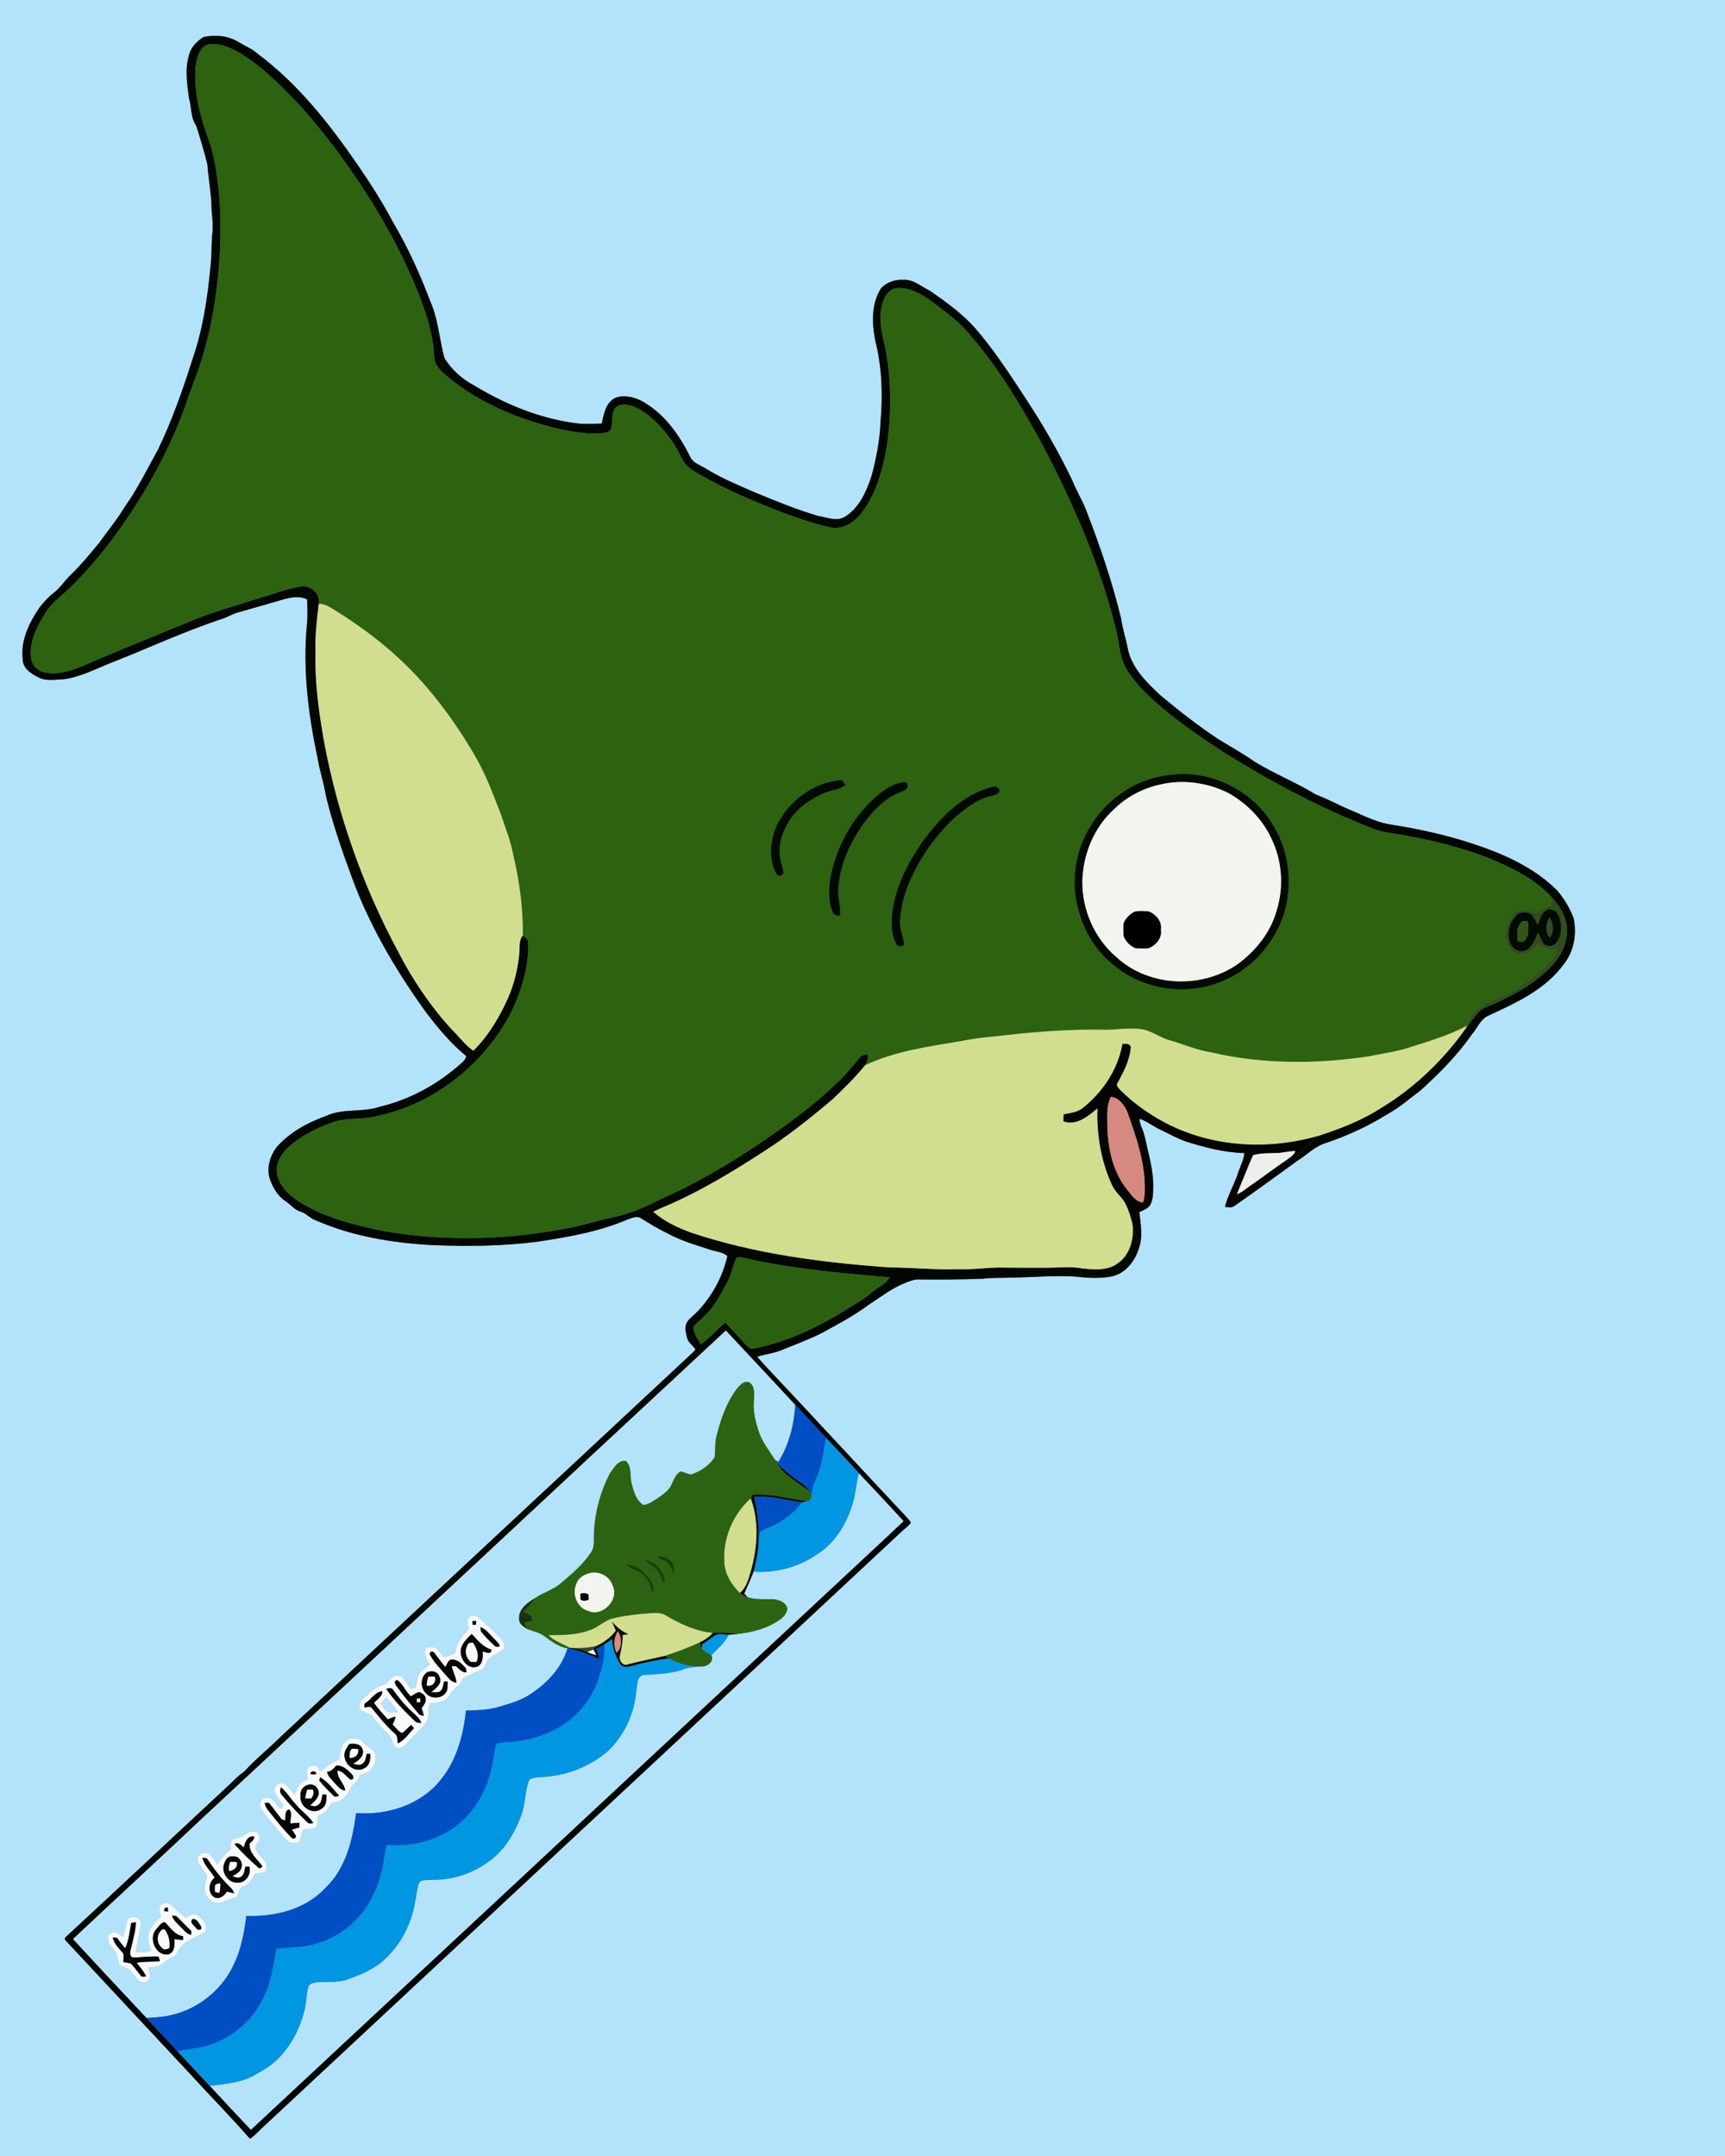 <?xml version="1.0" encoding="UTF-8" ?>
<!DOCTYPE svg PUBLIC "-//W3C//DTD SVG 1.1//EN" "http://www.w3.org/Graphics/SVG/1.1/DTD/svg11.dtd">
<svg width="1024pt" height="1280pt" viewBox="0 0 1024 1280" version="1.1" xmlns="http://www.w3.org/2000/svg">
<rect x="0" y="0" width="1024" height="1280" fill="#808080" stroke="none"/>
<g id="#b3e3faff">
<path fill="#b3e3fa" opacity="1.00" d=" M 0.00 0.00 L 1024.00 0.00 L 1024.00 1280.00 L 0.00 1280.00 L 0.00 0.00 M 120.83 21.98 C 116.75 24.54 113.00 28.37 112.07 33.28 C 109.64 41.59 111.17 50.26 112.25 58.64 C 113.81 63.81 113.11 69.71 116.29 74.31 C 116.34 74.43 116.46 74.68 116.52 74.80 C 118.95 82.32 121.19 89.92 123.10 97.59 C 123.64 105.77 125.34 113.84 125.52 122.05 C 125.63 127.38 126.66 132.69 126.11 138.03 C 125.34 144.90 125.80 151.85 124.92 158.71 C 123.14 177.19 120.38 195.76 114.24 213.35 C 108.46 231.54 102.15 249.60 93.84 266.82 C 87.45 278.34 81.68 290.25 74.01 301.00 C 69.49 308.53 63.84 315.25 58.77 322.40 C 58.70 322.49 58.56 322.67 58.49 322.76 C 53.23 329.05 48.05 335.44 42.13 341.13 C 38.53 344.53 35.90 348.86 31.97 351.92 C 28.74 354.36 26.02 357.38 23.53 360.56 C 17.44 369.49 12.24 379.95 13.47 391.09 C 13.24 396.29 18.02 399.78 22.21 401.83 C 26.93 404.68 32.57 403.41 37.76 403.28 C 47.83 401.96 56.89 397.07 66.22 393.39 C 88.50 384.63 110.23 374.44 133.01 367.04 C 135.83 365.92 138.45 364.31 141.42 363.57 C 150.50 361.04 159.52 358.32 168.59 355.77 C 173.06 354.56 178.08 353.63 182.36 355.92 C 182.44 360.94 182.74 365.98 182.18 370.99 C 179.70 397.33 182.94 423.83 188.43 449.59 C 189.61 457.18 192.21 464.45 193.36 472.04 C 197.33 488.50 202.85 504.55 208.71 520.42 C 219.19 549.36 234.97 576.15 252.95 601.05 C 260.02 610.46 267.70 619.50 276.79 627.05 C 276.39 628.42 275.69 629.69 274.57 630.61 C 260.62 643.30 243.63 652.81 225.21 657.13 C 214.98 660.59 203.54 657.84 193.61 662.52 C 182.81 666.35 172.37 672.03 164.60 680.60 C 160.37 685.89 158.10 693.17 160.12 699.82 C 161.88 704.84 164.63 709.79 169.12 712.87 C 172.44 714.93 174.83 718.42 178.74 719.46 C 181.82 720.38 183.83 723.15 186.84 724.23 C 208.88 734.02 233.06 737.98 257.01 739.22 C 277.65 740.10 298.42 739.83 318.93 737.21 C 337.19 734.44 355.67 731.29 372.73 723.92 C 375.22 723.13 378.20 721.59 380.62 723.36 C 385.64 726.43 390.62 729.57 395.95 732.08 C 404.09 736.62 413.10 739.15 421.90 742.03 C 425.24 743.12 429.04 743.26 431.79 745.70 C 428.91 758.33 422.41 770.10 413.35 779.35 C 411.50 781.17 409.34 782.71 407.86 784.88 C 406.22 787.70 407.08 791.02 407.78 793.99 C 408.38 796.97 411.10 798.66 412.79 800.98 C 412.08 802.71 410.28 803.71 409.04 805.05 C 328.30 880.30 247.61 955.62 166.86 1030.87 C 159.68 1038.01 151.69 1044.35 144.88 1051.85 C 141.32 1054.22 138.47 1057.46 135.33 1060.34 C 103.03 1090.33 70.91 1120.55 38.54 1150.46 C 38.54 1150.74 38.54 1151.30 38.54 1151.58 C 63.62 1178.45 88.64 1205.40 113.75 1232.25 C 125.22 1244.85 137.24 1256.94 148.40 1269.81 C 152.00 1267.34 154.75 1263.87 158.05 1261.05 C 283.96 1143.62 409.89 1026.21 535.78 908.77 C 537.42 907.17 539.50 905.94 540.72 903.98 C 540.08 902.76 539.12 901.78 538.23 900.78 C 510.16 870.89 482.39 840.73 454.27 810.89 C 452.72 809.06 451.09 807.29 449.46 805.55 C 453.85 804.00 458.55 803.59 462.91 801.95 C 470.97 798.70 479.11 795.64 486.95 791.88 C 496.74 786.54 506.68 781.35 515.64 774.66 C 522.75 770.06 529.51 764.72 537.46 761.59 C 540.18 760.53 542.98 759.39 545.97 759.61 C 558.48 759.72 570.99 759.66 583.49 759.18 C 589.31 758.44 595.18 758.80 601.03 758.49 C 613.36 758.32 625.65 757.14 637.99 757.85 C 645.44 758.73 653.10 759.25 660.50 757.68 C 668.79 755.60 674.23 747.91 676.41 740.03 C 678.47 733.32 677.05 726.37 676.33 719.59 C 678.59 718.60 681.09 717.66 682.64 715.64 C 684.57 712.45 684.46 708.57 684.58 704.98 C 684.76 697.17 683.00 689.49 681.16 681.95 C 680.19 677.92 679.60 673.76 677.94 669.93 C 677.13 668.09 676.55 666.15 676.39 664.15 C 681.23 665.80 685.17 669.20 689.85 671.18 C 694.26 673.42 698.67 675.68 703.29 677.48 C 714.78 681.16 726.59 684.25 738.72 684.57 C 738.26 689.23 735.71 693.29 734.49 697.74 C 732.17 704.01 728.84 709.92 727.16 716.43 C 729.32 716.98 731.66 717.11 733.44 715.51 C 745.74 706.91 757.87 698.04 770.02 689.24 C 775.71 685.79 780.42 680.55 786.97 678.63 C 799.73 674.31 812.05 668.68 823.50 661.55 C 830.61 657.70 836.67 652.28 843.12 647.47 C 843.21 647.39 843.39 647.24 843.48 647.17 C 854.44 637.20 864.97 626.65 873.49 614.47 C 876.74 610.72 878.59 605.48 883.21 603.12 C 899.73 595.52 917.38 587.55 928.35 572.36 C 934.44 564.69 936.19 554.26 934.04 544.83 C 931.77 539.04 928.57 533.58 924.50 528.86 C 924.43 528.78 924.28 528.61 924.21 528.53 C 912.22 516.55 896.65 508.88 880.87 503.19 C 863.17 496.82 844.80 492.51 826.23 489.64 C 818.13 488.53 810.76 484.86 803.35 481.65 C 795.84 478.63 788.77 474.62 781.20 471.74 C 769.44 464.58 756.57 459.44 744.82 452.27 C 737.85 447.38 730.42 443.21 723.14 438.81 C 711.07 430.75 699.61 421.81 688.47 412.50 C 680.78 405.16 672.60 397.28 669.82 386.64 C 668.65 380.02 666.39 373.64 665.47 366.97 C 660.08 344.92 652.76 323.40 644.50 302.27 C 642.19 296.45 638.82 291.13 636.57 285.29 C 628.68 268.76 619.54 252.85 609.49 237.55 C 599.80 222.75 590.19 207.80 578.54 194.44 C 570.88 185.95 561.54 179.26 552.21 172.74 C 546.97 170.22 542.19 165.65 536.00 166.13 C 531.24 165.85 526.36 167.60 523.07 171.07 C 517.09 180.31 517.54 192.03 519.62 202.41 C 523.54 217.98 524.14 234.19 522.72 250.13 C 522.34 261.12 520.21 271.96 517.37 282.56 C 514.34 291.71 510.22 301.38 501.72 306.70 C 496.75 309.90 491.00 307.08 485.74 306.34 C 473.27 302.70 461.23 297.71 449.21 292.80 C 439.11 288.42 428.88 284.26 419.47 278.50 C 416.13 276.28 411.65 275.17 409.76 271.31 C 403.12 257.85 393.87 244.88 380.31 237.74 C 375.69 235.53 370.10 234.31 365.19 236.23 C 359.53 239.06 358.41 245.85 357.23 251.43 C 352.48 251.66 347.72 251.91 342.97 251.41 C 321.25 248.75 300.55 240.39 281.92 229.11 C 274.56 225.28 267.94 219.54 263.75 212.36 C 260.81 201.37 260.19 189.77 255.56 179.24 C 249.40 162.89 242.15 146.91 233.26 131.85 C 227.01 120.02 219.79 108.75 212.22 97.73 C 195.47 73.40 176.84 49.74 152.99 31.97 C 149.75 28.98 145.58 27.41 141.88 25.13 C 135.71 21.22 127.85 20.45 120.83 21.98 Z" />
<path fill="#b3e3fa" opacity="1.00" d=" M 119.84 1079.61 C 223.67 983.20 327.03 886.25 430.88 789.86 C 438.27 797.62 445.50 805.54 452.85 813.35 C 459.24 820.26 465.73 827.07 472.09 834.02 C 471.39 845.91 468.38 857.93 461.95 868.05 C 461.20 867.46 460.47 866.87 459.75 866.27 C 456.57 861.12 452.63 856.33 450.64 850.53 C 448.47 844.28 446.88 837.65 447.56 831.01 C 447.73 827.48 448.26 822.96 444.85 820.72 C 441.73 819.42 439.25 822.32 437.48 824.47 C 431.30 832.58 427.90 842.42 425.43 852.22 C 424.24 856.49 424.74 860.96 424.17 865.31 C 420.90 870.22 415.67 873.77 410.05 875.45 C 408.00 874.95 406.08 874.03 404.03 873.59 C 401.21 875.15 400.06 878.27 398.82 881.04 C 397.35 884.88 393.66 887.10 390.50 889.43 C 387.86 891.10 385.21 893.16 382.02 893.51 C 377.60 891.01 376.32 885.62 375.01 881.10 C 373.71 876.59 375.36 870.86 371.54 867.37 C 366.88 866.69 364.35 871.70 361.97 874.86 C 356.55 885.39 353.27 897.17 352.65 909.01 C 352.24 913.25 353.43 918.04 350.77 921.76 C 346.06 928.89 339.42 934.47 332.96 939.96 C 328.55 943.80 322.78 945.34 317.97 948.55 C 313.47 951.25 307.80 955.01 308.18 960.97 C 307.87 964.01 310.74 965.70 312.92 967.14 C 316.44 968.53 320.37 969.12 323.40 971.55 C 327.46 974.56 331.73 977.74 336.85 978.63 C 333.48 990.14 324.72 999.42 314.81 1005.80 C 309.29 1009.64 302.71 1011.37 296.36 1013.28 C 289.97 1015.22 283.24 1015.37 276.63 1015.57 C 275.02 1029.93 271.27 1044.59 262.06 1056.07 C 250.33 1071.36 230.16 1077.87 211.39 1076.38 C 209.34 1092.41 205.22 1109.53 193.02 1121.02 C 181.16 1133.69 163.02 1138.13 146.18 1137.42 C 144.89 1149.15 142.27 1160.95 136.21 1171.20 C 128.51 1184.00 115.39 1193.51 100.73 1196.53 C 96.21 1197.64 91.53 1197.65 86.92 1198.06 C 72.33 1182.47 57.71 1166.91 43.27 1151.18 C 68.73 1127.26 94.44 1103.60 119.84 1079.61 M 279.37 959.31 C 276.74 961.14 277.34 964.44 278.44 966.96 C 274.54 971.04 270.68 975.61 270.20 981.49 C 268.00 982.48 265.70 983.27 263.35 983.82 C 261.89 981.90 260.58 979.78 258.63 978.33 C 256.94 977.41 254.95 978.09 253.14 978.10 C 251.05 981.67 253.03 985.24 255.21 988.20 C 253.19 989.85 250.93 991.25 249.20 993.23 C 247.49 995.72 247.45 998.91 246.84 1001.79 C 245.92 1002.14 245.01 1002.50 244.10 1002.87 C 241.25 999.74 239.57 993.36 234.14 994.94 C 231.58 996.73 229.93 999.81 226.72 1000.64 C 222.11 1001.84 218.98 1005.56 215.50 1008.54 C 214.00 1009.74 212.78 1011.65 213.38 1013.65 C 213.78 1015.87 216.30 1016.17 217.97 1017.06 C 220.75 1018.04 222.32 1020.70 224.16 1022.83 C 226.03 1025.29 228.29 1027.41 230.50 1029.56 C 232.54 1031.49 232.85 1034.46 234.22 1036.82 C 235.65 1038.24 238.35 1038.20 239.72 1036.70 C 243.30 1033.62 246.09 1029.76 249.53 1026.53 C 250.87 1025.20 252.38 1023.94 253.15 1022.19 C 255.00 1018.79 253.99 1014.80 255.10 1011.22 C 259.49 1010.92 264.87 1010.64 267.10 1006.11 C 268.85 1002.21 273.83 1001.06 274.66 996.62 C 278.35 994.47 282.35 992.96 286.20 991.16 C 288.06 989.54 288.52 986.89 289.96 984.95 C 292.77 982.68 296.35 981.50 298.95 978.94 C 300.28 977.44 299.15 975.21 298.16 973.87 C 294.10 968.93 289.05 964.96 284.45 960.56 C 283.17 959.13 281.12 959.07 279.37 959.31 M 204.60 1034.59 C 201.87 1037.17 201.99 1041.15 201.46 1044.59 C 197.35 1046.14 193.71 1048.64 190.41 1051.52 C 189.47 1050.39 188.51 1049.29 187.59 1048.17 C 186.32 1048.31 185.00 1048.24 183.80 1048.74 C 180.99 1050.28 182.49 1053.83 182.44 1056.39 C 178.46 1057.96 176.12 1061.48 174.89 1065.44 C 173.12 1063.42 171.55 1061.23 169.57 1059.42 C 166.59 1057.54 161.98 1060.21 163.04 1063.85 C 164.27 1066.91 166.60 1069.37 168.38 1072.14 C 167.67 1072.75 166.97 1073.37 166.27 1074.00 C 164.79 1072.06 163.42 1070.01 161.61 1068.37 C 159.42 1066.30 155.00 1067.22 154.44 1070.40 C 153.79 1072.65 155.51 1074.58 156.70 1076.31 C 160.92 1081.71 165.24 1087.04 169.83 1092.13 C 171.67 1094.41 175.82 1095.27 177.84 1092.83 C 178.62 1090.83 178.84 1088.67 179.71 1086.72 C 182.06 1084.75 186.46 1087.15 188.02 1083.99 C 188.68 1082.20 188.35 1080.24 188.39 1078.39 C 190.76 1076.90 193.83 1075.95 195.10 1073.24 C 195.94 1072.06 196.30 1070.09 198.10 1070.09 C 203.38 1069.87 206.72 1065.00 208.66 1060.60 C 210.60 1058.52 212.81 1056.63 213.80 1053.86 C 216.09 1052.93 218.69 1052.29 220.34 1050.30 C 222.94 1047.61 223.78 1043.16 222.20 1039.80 C 219.91 1038.09 217.48 1036.57 215.58 1034.42 C 212.88 1031.14 207.19 1031.20 204.60 1034.59 M 141.91 1090.95 C 140.37 1091.61 138.07 1091.47 137.33 1093.30 C 137.06 1094.84 137.08 1096.43 137.02 1098.02 C 133.75 1100.37 131.17 1103.48 129.17 1106.97 C 127.58 1104.86 126.16 1102.60 124.23 1100.80 C 121.62 1098.81 117.21 1100.40 117.34 1103.98 C 118.09 1107.82 121.19 1110.68 123.05 1114.03 C 122.00 1117.43 120.49 1121.20 122.29 1124.65 C 123.49 1128.30 127.81 1131.03 131.54 1129.41 C 134.38 1128.13 137.34 1127.20 140.28 1126.22 C 142.01 1124.51 141.53 1121.13 144.14 1120.18 C 147.66 1118.81 149.77 1115.70 151.37 1112.44 C 153.38 1112.13 155.43 1111.95 157.37 1111.31 C 158.19 1109.77 158.62 1107.89 157.97 1106.23 C 156.09 1102.91 152.54 1100.65 151.48 1096.87 C 152.03 1095.38 153.08 1094.14 153.78 1092.74 C 154.91 1090.53 153.25 1087.49 150.79 1087.28 C 147.29 1086.77 145.10 1090.24 141.91 1090.95 M 94.66 1132.56 C 94.49 1134.35 95.19 1136.08 95.57 1137.82 C 92.75 1140.94 89.18 1143.86 88.23 1148.17 C 87.41 1151.58 88.56 1155.03 89.78 1158.21 C 86.86 1159.15 83.78 1159.07 80.76 1158.93 C 80.96 1153.19 83.36 1147.79 83.58 1142.07 C 83.78 1137.94 76.83 1136.55 75.48 1140.44 C 74.59 1143.54 74.13 1146.75 73.18 1149.84 C 71.75 1148.92 70.37 1147.87 68.77 1147.29 C 66.46 1146.60 63.74 1148.60 64.04 1151.07 C 63.97 1155.28 68.90 1157.25 69.63 1161.20 C 70.02 1162.88 70.15 1164.63 70.73 1166.28 C 72.40 1167.81 74.90 1168.00 76.74 1169.32 C 78.80 1171.25 80.19 1173.79 82.26 1175.72 C 84.22 1177.86 88.45 1176.79 88.98 1173.88 C 89.01 1171.90 88.51 1169.99 88.16 1168.09 C 91.29 1167.61 94.88 1167.72 97.15 1165.15 C 99.47 1162.62 103.82 1162.70 105.20 1159.28 C 108.16 1152.81 115.53 1150.48 121.34 1147.31 C 123.98 1143.42 120.36 1138.89 116.99 1136.93 C 114.66 1135.41 112.31 1137.71 110.21 1138.60 C 107.38 1136.17 104.61 1133.69 101.86 1131.18 C 99.91 1128.98 95.46 1129.52 94.66 1132.56 Z" />
<path fill="#b3e3fa" opacity="1.00" d=" M 506.04 893.03 C 507.98 887.01 508.25 880.65 509.84 874.56 C 518.79 884.00 527.65 893.51 536.46 903.08 C 525.98 913.07 515.32 922.85 504.76 932.75 C 386.14 1043.33 267.57 1153.95 148.94 1264.52 C 140.69 1255.87 132.60 1247.08 124.46 1238.34 C 134.42 1237.22 144.89 1236.31 153.47 1230.58 C 168.01 1223.38 177.10 1208.51 180.86 1193.15 C 181.90 1188.75 181.79 1184.15 182.97 1179.80 C 183.56 1177.62 186.04 1177.05 187.98 1176.87 C 194.32 1176.36 200.92 1177.28 207.00 1174.94 C 214.37 1172.20 221.88 1169.15 227.78 1163.79 C 237.45 1155.05 244.01 1142.91 246.24 1130.08 C 247.18 1126.00 247.31 1121.72 248.80 1117.80 C 250.67 1115.41 254.33 1116.51 256.99 1116.01 C 269.57 1116.16 282.05 1111.68 291.87 1103.87 C 300.39 1097.21 305.80 1087.50 309.54 1077.53 C 311.87 1071.14 311.58 1064.14 313.76 1057.73 C 314.94 1054.94 318.50 1055.44 320.95 1055.03 C 335.62 1054.50 350.23 1049.02 361.25 1039.26 C 369.76 1030.97 375.38 1019.77 377.22 1008.05 C 377.80 1004.58 377.86 1001.03 378.73 997.63 C 379.09 995.97 380.46 994.53 382.22 994.51 C 389.93 993.74 397.86 993.94 405.23 991.19 C 409.33 989.60 413.74 989.57 418.06 989.28 C 420.98 988.49 423.88 986.00 422.29 982.76 C 425.74 978.72 430.36 975.58 432.47 970.53 C 434.40 970.46 436.33 970.27 438.25 970.02 C 446.63 969.08 455.07 966.85 462.16 962.15 C 464.62 960.48 467.12 958.16 467.41 955.03 C 466.67 951.24 462.33 949.71 458.92 949.44 C 453.87 949.32 448.73 949.82 443.82 948.30 C 443.14 947.56 442.47 946.83 441.80 946.12 C 443.66 941.78 445.65 937.49 447.35 933.08 C 460.26 933.98 473.50 930.54 484.26 923.30 C 495.28 916.70 502.42 905.11 506.04 893.03 Z" />
</g>
<g id="#020702ff">
<path fill="#020702" opacity="1.00" d=" M 120.83 21.98 C 127.85 20.45 135.71 21.22 141.88 25.13 C 145.58 27.41 149.75 28.98 152.99 31.97 C 176.84 49.74 195.47 73.40 212.22 97.73 C 219.79 108.75 227.01 120.02 233.26 131.85 C 242.15 146.91 249.40 162.89 255.56 179.24 C 260.19 189.77 260.81 201.37 263.75 212.36 C 267.94 219.54 274.56 225.28 281.92 229.11 C 300.55 240.39 321.25 248.75 342.97 251.41 C 347.72 251.91 352.48 251.66 357.23 251.43 C 358.41 245.85 359.53 239.06 365.19 236.23 C 370.10 234.31 375.69 235.53 380.31 237.74 C 393.87 244.88 403.12 257.85 409.76 271.31 C 411.65 275.17 416.13 276.28 419.47 278.50 C 428.88 284.26 439.11 288.42 449.21 292.80 C 461.23 297.71 473.27 302.70 485.74 306.34 C 491.00 307.08 496.75 309.90 501.72 306.70 C 510.22 301.38 514.34 291.71 517.37 282.56 C 520.21 271.96 522.34 261.12 522.72 250.13 C 524.14 234.19 523.54 217.98 519.62 202.41 C 517.54 192.03 517.09 180.31 523.07 171.07 C 526.36 167.60 531.24 165.85 536.00 166.13 C 542.19 165.65 546.97 170.22 552.21 172.74 C 561.54 179.26 570.88 185.95 578.54 194.44 C 590.19 207.80 599.80 222.75 609.49 237.55 C 619.54 252.85 628.68 268.76 636.57 285.29 C 638.82 291.13 642.19 296.45 644.50 302.27 C 652.76 323.40 660.08 344.92 665.47 366.97 C 666.39 373.64 668.65 380.02 669.82 386.64 C 672.60 397.28 680.78 405.16 688.47 412.50 C 699.61 421.81 711.07 430.75 723.14 438.81 C 730.42 443.21 737.85 447.38 744.82 452.27 C 756.57 459.44 769.44 464.58 781.20 471.74 C 788.77 474.62 795.84 478.63 803.35 481.65 C 810.76 484.86 818.13 488.53 826.23 489.64 C 844.80 492.51 863.17 496.82 880.87 503.19 C 896.65 508.88 912.22 516.55 924.21 528.53 C 924.28 528.61 924.43 528.78 924.50 528.86 C 928.57 533.58 931.77 539.04 934.04 544.83 C 936.19 554.26 934.44 564.69 928.35 572.36 C 917.38 587.55 899.73 595.52 883.21 603.12 C 878.59 605.48 876.74 610.72 873.49 614.47 C 864.97 626.65 854.44 637.20 843.48 647.17 C 843.39 647.24 843.21 647.39 843.12 647.47 C 836.67 652.28 830.61 657.70 823.50 661.55 C 812.05 668.68 799.73 674.31 786.97 678.63 C 780.42 680.55 775.71 685.79 770.02 689.24 C 769.54 689.12 768.59 688.89 768.11 688.77 C 772.29 683.69 777.35 679.43 781.82 674.61 C 794.79 670.41 807.71 665.58 819.24 658.17 C 839.55 645.99 857.01 629.24 870.58 609.88 C 872.75 607.26 874.69 604.47 876.84 601.83 C 879.71 598.27 884.40 597.24 888.35 595.32 C 900.55 589.63 912.63 582.84 921.75 572.73 C 927.28 566.61 930.96 558.37 930.04 549.99 C 929.30 542.94 925.10 536.86 920.33 531.86 C 909.13 520.23 894.08 513.49 879.27 507.73 C 862.92 501.98 846.01 497.86 828.89 495.16 C 824.48 494.45 820.00 493.90 815.82 492.28 C 784.32 480.08 754.35 464.18 725.79 446.22 C 708.88 435.15 692.09 423.58 677.85 409.14 C 674.47 405.46 671.31 401.55 668.70 397.28 C 664.28 390.17 664.61 381.46 662.39 373.60 C 653.09 335.55 637.27 299.42 619.20 264.78 C 606.94 242.39 594.00 220.14 577.31 200.69 C 570.75 192.22 562.15 185.73 553.62 179.38 C 547.42 174.88 540.18 170.37 532.19 171.13 C 527.94 171.46 525.47 175.49 524.18 179.11 C 521.31 187.48 523.07 196.45 525.19 204.77 C 529.22 224.64 529.39 245.26 526.39 265.29 C 523.98 279.09 520.14 293.19 511.52 304.50 C 507.08 310.31 499.64 314.97 492.11 312.95 C 473.84 308.57 456.41 301.36 439.24 293.85 C 430.37 289.96 421.74 285.52 413.39 280.59 C 409.92 278.55 406.48 276.05 404.76 272.28 C 400.22 262.50 393.49 253.69 385.22 246.77 C 380.23 243.14 374.10 238.97 367.64 240.63 C 362.34 242.72 363.97 249.41 362.91 253.84 C 362.66 256.69 359.26 256.94 357.06 257.21 C 348.72 257.79 340.36 256.48 332.22 254.77 C 308.41 249.20 285.07 239.58 266.03 223.98 C 262.42 220.77 257.92 217.28 257.75 212.02 C 257.22 199.27 253.35 186.96 248.77 175.15 C 236.51 144.16 219.18 115.36 199.36 88.64 C 192.34 79.40 185.06 70.36 177.21 61.80 C 165.93 50.02 154.35 38.05 139.92 30.11 C 134.68 27.47 128.54 25.04 122.63 26.70 C 117.56 29.37 116.62 35.82 115.99 40.97 C 115.18 55.67 119.12 70.18 124.16 83.86 C 126.59 90.42 127.70 97.36 128.75 104.26 C 131.06 119.58 131.27 135.14 130.54 150.59 C 129.18 172.43 125.96 194.29 119.21 215.15 C 116.48 223.92 112.73 232.33 110.04 241.12 C 102.49 261.65 92.58 281.32 80.74 299.72 C 68.80 318.28 55.41 336.11 39.18 351.17 C 35.00 354.97 30.35 358.43 27.34 363.32 C 22.24 371.45 17.22 380.68 18.46 390.62 C 18.90 394.98 22.52 398.47 26.75 399.25 C 33.95 400.66 41.26 398.46 47.94 395.87 C 69.19 386.61 90.70 377.98 112.14 369.17 C 126.21 363.13 141.06 359.28 155.60 354.58 C 163.14 352.43 170.49 349.43 178.27 348.25 C 184.09 347.06 190.45 352.36 189.22 358.49 C 188.07 368.29 186.89 378.11 187.31 388.00 C 186.84 405.68 189.37 423.23 192.43 440.59 C 200.54 483.89 215.39 525.90 236.21 564.73 C 244.78 581.41 255.35 597.13 267.99 611.01 C 272.40 615.20 275.95 620.31 280.97 623.84 C 289.88 614.96 296.47 604.00 301.57 592.56 C 305.25 584.16 307.38 575.12 308.26 566.01 C 308.59 562.40 307.89 558.44 310.31 555.38 C 311.78 556.64 313.91 557.78 313.63 560.07 C 313.84 574.94 309.23 589.48 302.57 602.64 C 286.42 632.64 257.12 655.65 223.60 662.67 C 214.99 664.98 205.79 663.22 197.36 666.40 C 188.54 669.49 179.97 673.79 172.70 679.69 C 168.04 683.68 163.81 689.31 164.36 695.76 C 165.01 702.79 170.26 708.34 175.78 712.22 C 191.83 723.01 211.02 727.52 229.73 731.19 C 266.13 737.25 303.61 735.99 339.72 728.61 C 347.56 727.15 355.08 724.39 362.92 722.91 C 373.40 720.89 383.23 716.56 392.65 711.66 C 411.18 703.69 428.58 693.41 445.49 682.47 C 464.29 669.99 482.77 656.76 498.91 640.92 C 502.99 636.95 506.53 632.50 510.11 628.11 C 511.21 626.42 513.23 626.21 515.03 625.82 C 515.61 628.18 514.87 630.47 513.55 632.43 C 507.74 639.63 501.08 646.06 494.44 652.47 C 481.36 663.55 467.96 674.32 453.50 683.57 C 433.92 696.28 413.81 708.42 392.19 717.35 C 390.72 717.99 389.27 718.67 387.83 719.37 C 394.18 725.17 402.21 728.78 410.19 731.77 C 448.17 744.49 488.22 749.59 528.02 752.44 C 541.69 752.51 555.30 754.01 568.99 753.51 C 578.36 753.91 587.63 752.18 597.00 752.55 C 605.00 752.65 613.00 752.70 621.00 752.65 C 628.34 752.65 635.74 751.67 643.01 753.13 C 649.77 753.79 657.32 754.40 663.18 750.26 C 671.05 745.10 673.53 734.74 672.12 725.89 C 673.02 730.75 674.91 735.33 676.41 740.03 C 674.23 747.91 668.79 755.60 660.50 757.68 C 653.10 759.25 645.44 758.73 637.99 757.85 C 625.65 757.14 613.36 758.32 601.03 758.49 C 595.18 758.80 589.31 758.44 583.49 759.18 C 570.99 759.66 558.48 759.72 545.97 759.61 C 542.98 759.39 540.18 760.53 537.46 761.59 C 529.51 764.72 522.75 770.06 515.64 774.66 C 506.68 781.35 496.74 786.54 486.95 791.88 C 479.11 795.64 470.97 798.70 462.91 801.95 C 458.55 803.59 453.85 804.00 449.46 805.55 C 451.09 807.29 452.72 809.06 454.27 810.89 C 453.92 811.50 453.21 812.73 452.85 813.35 C 445.50 805.54 438.27 797.62 430.88 789.86 C 327.03 886.25 223.67 983.20 119.84 1079.61 C 120.63 1075.18 125.03 1072.92 127.76 1069.76 C 133.39 1063.71 139.94 1058.51 144.88 1051.85 C 151.69 1044.35 159.68 1038.01 166.86 1030.87 C 247.61 955.62 328.30 880.30 409.04 805.05 C 410.28 803.71 412.08 802.71 412.79 800.98 C 411.10 798.66 408.38 796.97 407.78 793.99 C 407.08 791.02 406.22 787.70 407.86 784.88 C 409.34 782.71 411.50 781.17 413.35 779.35 C 422.41 770.10 428.91 758.33 431.79 745.70 C 429.04 743.26 425.24 743.12 421.90 742.03 C 413.10 739.15 404.09 736.62 395.95 732.08 C 390.62 729.57 385.64 726.43 380.62 723.36 C 378.20 721.59 375.22 723.13 372.73 723.92 C 355.67 731.29 337.19 734.44 318.93 737.21 C 298.42 739.83 277.65 740.10 257.01 739.22 C 233.06 737.98 208.88 734.02 186.84 724.23 C 183.83 723.15 181.82 720.38 178.74 719.46 C 174.83 718.42 172.44 714.93 169.12 712.87 C 164.63 709.79 161.88 704.84 160.12 699.82 C 158.10 693.17 160.37 685.89 164.60 680.60 C 172.37 672.03 182.81 666.35 193.61 662.52 C 203.54 657.84 214.98 660.59 225.21 657.13 C 243.63 652.81 260.62 643.30 274.57 630.61 C 275.69 629.69 276.39 628.42 276.79 627.05 C 267.70 619.50 260.02 610.46 252.95 601.05 C 234.97 576.15 219.19 549.36 208.71 520.42 C 202.85 504.55 197.33 488.50 193.36 472.04 C 192.21 464.45 189.61 457.18 188.43 449.59 C 182.94 423.83 179.70 397.33 182.18 370.99 C 182.74 365.98 182.44 360.94 182.36 355.92 C 178.08 353.63 173.06 354.56 168.59 355.77 C 159.52 358.32 150.50 361.04 141.42 363.57 C 138.45 364.31 135.83 365.92 133.01 367.04 C 110.23 374.44 88.50 384.63 66.22 393.39 C 56.89 397.07 47.83 401.96 37.76 403.28 C 32.57 403.41 26.93 404.68 22.21 401.83 C 18.02 399.78 13.24 396.29 13.47 391.09 C 12.24 379.95 17.44 369.49 23.53 360.56 C 26.02 357.38 28.74 354.36 31.97 351.92 C 35.90 348.86 38.53 344.53 42.13 341.13 C 48.05 335.44 53.23 329.05 58.49 322.76 C 58.56 322.67 58.70 322.49 58.77 322.40 C 63.84 315.25 69.49 308.53 74.01 301.00 C 81.68 290.25 87.45 278.34 93.84 266.82 C 102.15 249.60 108.46 231.54 114.24 213.35 C 120.38 195.76 123.14 177.19 124.92 158.71 C 125.80 151.85 125.34 144.90 126.11 138.03 C 126.66 132.69 125.63 127.38 125.52 122.05 C 125.34 113.84 123.64 105.77 123.10 97.59 C 121.19 89.92 118.95 82.32 116.52 74.80 C 116.46 74.68 116.34 74.43 116.29 74.31 C 113.11 69.71 113.81 63.81 112.25 58.64 C 111.17 50.26 109.64 41.59 112.07 33.28 C 113.00 28.37 116.75 24.54 120.83 21.98 M 437.05 746.99 C 434.96 751.77 434.11 757.04 431.57 761.64 C 428.00 768.17 424.52 774.89 419.29 780.28 C 417.02 782.79 414.21 784.74 411.93 787.24 C 411.11 791.24 414.19 794.74 416.10 798.00 C 421.39 794.24 425.55 789.19 430.59 785.17 C 434.55 789.29 438.36 793.55 442.23 797.76 C 443.70 799.20 445.24 801.42 447.62 800.59 C 468.42 796.49 487.69 786.82 505.48 775.55 C 509.66 773.14 513.75 770.57 517.38 767.39 C 520.88 764.28 525.57 762.46 528.14 758.39 C 499.56 755.81 470.83 753.52 442.79 747.06 C 440.93 746.86 438.73 745.72 437.05 746.99 Z" />
</g>
<g id="#2c6210ff">
<path fill="#2c6210" opacity="1.00" d=" M 122.63 26.70 C 128.54 25.04 134.68 27.47 139.92 30.11 C 154.35 38.05 165.93 50.02 177.21 61.80 C 185.06 70.36 192.34 79.40 199.36 88.64 C 219.18 115.36 236.51 144.16 248.77 175.15 C 253.35 186.96 257.22 199.27 257.75 212.02 C 257.92 217.28 262.42 220.77 266.03 223.98 C 285.07 239.58 308.41 249.20 332.22 254.77 C 340.36 256.48 348.72 257.79 357.06 257.21 C 359.26 256.94 362.66 256.69 362.91 253.84 C 363.97 249.41 362.34 242.72 367.64 240.63 C 374.10 238.97 380.23 243.14 385.22 246.77 C 393.49 253.69 400.22 262.50 404.76 272.28 C 406.48 276.05 409.92 278.55 413.39 280.59 C 421.74 285.52 430.37 289.96 439.24 293.85 C 456.41 301.36 473.84 308.57 492.11 312.95 C 499.64 314.97 507.08 310.31 511.52 304.50 C 520.14 293.19 523.98 279.09 526.39 265.29 C 529.39 245.26 529.22 224.64 525.19 204.77 C 523.07 196.45 521.31 187.48 524.18 179.11 C 525.47 175.49 527.94 171.46 532.19 171.13 C 540.18 170.37 547.42 174.88 553.62 179.38 C 562.15 185.73 570.75 192.22 577.31 200.69 C 594.00 220.14 606.94 242.39 619.20 264.78 C 637.27 299.42 653.09 335.55 662.39 373.60 C 664.61 381.46 664.28 390.17 668.70 397.28 C 671.31 401.55 674.47 405.46 677.85 409.14 C 692.09 423.58 708.88 435.15 725.79 446.22 C 754.35 464.18 784.32 480.08 815.82 492.28 C 820.00 493.90 824.48 494.45 828.89 495.16 C 846.01 497.86 862.92 501.98 879.27 507.73 C 894.08 513.49 909.13 520.23 920.33 531.86 C 920.48 533.68 920.63 535.50 920.78 537.34 C 917.70 538.63 914.71 540.10 911.80 541.71 C 908.30 540.93 904.37 538.87 900.97 540.96 C 896.04 543.68 894.05 549.61 893.54 554.89 C 894.21 559.59 895.80 566.12 901.55 566.58 C 906.30 567.84 909.73 563.58 913.07 560.99 C 916.33 563.34 920.27 564.13 924.22 563.49 C 923.52 566.87 921.57 569.76 919.09 572.10 C 914.98 575.99 911.16 580.36 906.12 583.10 C 901.83 585.39 898.32 588.97 893.74 590.73 C 888.86 592.67 883.88 594.51 879.57 597.57 C 875.60 600.36 871.48 603.89 870.81 609.00 C 860.28 614.60 848.82 618.03 837.50 621.60 C 829.42 624.43 820.88 625.39 812.55 627.15 C 781.61 631.79 749.72 631.95 719.15 624.84 C 710.52 623.52 702.52 619.94 694.17 617.58 C 688.24 615.90 683.24 611.65 677.01 610.98 C 669.34 609.92 661.68 611.68 654.00 611.34 C 636.61 611.06 619.25 612.23 601.96 614.05 C 591.47 615.40 580.84 615.90 570.47 618.11 C 551.20 621.35 531.39 624.02 513.55 632.43 C 514.87 630.47 515.61 628.18 515.03 625.82 C 513.23 626.21 511.21 626.42 510.11 628.11 C 506.53 632.50 502.99 636.95 498.91 640.92 C 482.77 656.76 464.29 669.99 445.49 682.47 C 428.58 693.41 411.18 703.69 392.65 711.66 C 383.23 716.56 373.40 720.89 362.92 722.91 C 355.08 724.39 347.56 727.15 339.72 728.61 C 303.61 735.99 266.13 737.25 229.73 731.19 C 211.02 727.52 191.83 723.01 175.78 712.22 C 170.26 708.34 165.01 702.79 164.36 695.76 C 163.81 689.31 168.04 683.68 172.70 679.69 C 179.97 673.79 188.54 669.49 197.36 666.40 C 205.79 663.22 214.99 664.98 223.60 662.67 C 257.12 655.65 286.42 632.64 302.57 602.64 C 309.23 589.48 313.84 574.94 313.63 560.07 C 313.91 557.78 311.78 556.64 310.31 555.38 C 310.63 539.02 308.24 522.71 304.51 506.81 C 303.02 498.88 299.90 491.42 297.44 483.77 C 292.87 471.94 288.44 459.97 282.08 448.95 C 268.78 426.10 252.65 404.67 232.72 387.19 C 222.16 377.90 210.68 369.69 198.75 362.27 C 195.78 360.58 192.81 358.31 189.22 358.49 C 190.45 352.36 184.09 347.06 178.27 348.25 C 170.49 349.43 163.14 352.43 155.60 354.58 C 141.06 359.28 126.21 363.13 112.14 369.17 C 90.70 377.98 69.19 386.61 47.94 395.87 C 41.26 398.46 33.95 400.66 26.75 399.25 C 22.52 398.47 18.90 394.98 18.46 390.62 C 17.22 380.68 22.24 371.45 27.34 363.32 C 30.35 358.43 35.00 354.97 39.18 351.17 C 55.41 336.11 68.80 318.28 80.74 299.72 C 92.58 281.32 102.49 261.65 110.04 241.12 C 112.73 232.33 116.48 223.92 119.21 215.15 C 125.96 194.29 129.18 172.43 130.54 150.59 C 131.27 135.14 131.06 119.58 128.75 104.26 C 127.70 97.36 126.59 90.42 124.16 83.86 C 119.12 70.18 115.18 55.67 115.99 40.97 C 116.62 35.82 117.56 29.37 122.63 26.70 M 703.33 459.49 C 698.52 459.49 693.71 459.97 689.00 460.90 C 671.03 464.30 655.14 476.39 646.26 492.28 C 639.50 503.85 636.81 517.65 638.29 530.94 C 640.39 546.59 647.58 561.96 660.01 572.02 C 669.62 580.67 682.17 585.74 694.96 587.10 C 711.64 588.86 728.92 583.59 741.74 572.76 C 750.93 565.18 757.83 555.01 761.79 543.81 C 767.77 525.69 765.50 504.98 755.14 488.88 C 744.27 471.16 724.04 459.92 703.33 459.49 M 461.08 490.02 C 457.15 499.09 455.92 510.14 460.99 519.03 C 461.99 520.88 464.94 519.88 465.12 517.91 C 464.58 514.57 463.22 511.42 462.89 508.04 C 462.27 501.78 464.01 495.47 467.01 490.00 C 471.65 480.87 480.41 474.52 489.69 470.69 C 493.64 468.95 498.36 469.00 501.75 466.08 C 501.02 464.55 500.07 462.71 498.04 463.20 C 482.17 464.96 468.06 475.83 461.08 490.02 M 519.97 473.01 C 506.61 484.81 497.38 501.01 493.51 518.37 C 491.99 525.78 491.36 533.82 494.07 541.02 C 494.67 543.10 496.64 543.78 498.62 543.78 C 499.44 538.47 497.14 533.31 497.61 528.00 C 498.51 512.81 505.38 498.50 514.45 486.51 C 519.87 479.85 526.18 473.41 534.41 470.38 C 536.18 469.48 539.25 468.72 538.75 466.12 C 538.88 464.74 537.33 463.92 536.15 464.39 C 529.92 465.24 524.63 469.01 519.97 473.01 M 588.37 467.31 C 570.78 472.04 557.63 485.97 547.21 500.21 C 538.40 513.19 530.95 527.75 529.46 543.59 C 529.12 549.13 529.18 555.05 531.85 560.06 C 532.56 562.09 535.66 562.65 536.75 560.66 C 536.16 555.74 533.76 551.08 534.32 546.01 C 535.02 536.12 538.15 526.47 542.67 517.68 C 548.59 505.64 556.83 494.80 566.55 485.58 C 572.91 480.36 579.47 474.76 587.66 472.77 C 589.63 472.01 592.26 472.01 593.39 469.94 C 593.72 467.20 590.40 466.40 588.37 467.31 Z" />
</g>
<g id="#3185b0ff">
<path fill="#3185b0" opacity="1.00" d=" M 116.29 74.31 C 116.34 74.43 116.46 74.68 116.52 74.80 C 116.46 74.68 116.34 74.43 116.29 74.31 Z" />
</g>
<g id="#3691beff">
<path fill="#3691be" opacity="1.00" d=" M 58.49 322.76 C 58.56 322.67 58.70 322.49 58.77 322.40 C 58.70 322.49 58.56 322.67 58.49 322.76 Z" />
</g>
<g id="#d1de8fff">
<path fill="#d1de8f" opacity="1.00" d=" M 189.22 358.49 C 192.81 358.31 195.78 360.58 198.75 362.27 C 210.68 369.69 222.16 377.90 232.72 387.19 C 252.65 404.67 268.78 426.10 282.08 448.95 C 288.44 459.97 292.87 471.94 297.44 483.77 C 299.90 491.42 303.02 498.88 304.51 506.81 C 308.24 522.71 310.63 539.02 310.31 555.38 C 307.89 558.44 308.59 562.40 308.26 566.01 C 307.38 575.12 305.25 584.16 301.57 592.56 C 296.47 604.00 289.88 614.96 280.97 623.84 C 275.95 620.31 272.40 615.20 267.99 611.01 C 255.35 597.13 244.78 581.41 236.21 564.73 C 215.39 525.90 200.54 483.89 192.43 440.59 C 189.37 423.23 186.84 405.68 187.31 388.00 C 186.89 378.11 188.07 368.29 189.22 358.49 Z" />
<path fill="#d1de8f" opacity="1.00" d=" M 837.50 621.60 C 848.82 618.03 860.28 614.60 870.81 609.00 L 870.58 609.88 C 857.01 629.24 839.55 645.99 819.24 658.17 C 807.71 665.58 794.79 670.41 781.82 674.61 C 752.10 683.00 718.99 681.06 691.49 666.52 C 681.77 661.35 672.67 654.88 664.90 647.06 C 663.81 645.90 662.15 644.29 663.49 642.71 C 667.06 636.10 670.71 629.18 671.24 621.55 C 670.41 619.44 668.16 619.64 666.31 619.86 C 663.71 634.89 654.67 648.38 642.86 657.81 C 639.61 660.41 635.35 660.81 631.43 661.61 C 631.38 662.96 631.33 664.31 631.31 665.68 C 639.07 668.56 645.97 662.52 651.55 657.92 C 650.96 673.57 653.64 689.44 660.24 703.70 C 662.12 707.94 666.21 710.63 668.23 714.78 C 669.99 718.29 671.13 722.09 672.12 725.89 C 673.53 734.74 671.05 745.10 663.18 750.26 C 657.32 754.40 649.77 753.79 643.01 753.13 C 635.74 751.67 628.34 752.65 621.00 752.65 C 613.00 752.70 605.00 752.65 597.00 752.55 C 587.63 752.18 578.36 753.91 568.99 753.51 C 555.30 754.01 541.69 752.51 528.02 752.44 C 488.22 749.59 448.17 744.49 410.19 731.77 C 402.21 728.78 394.18 725.17 387.83 719.37 C 389.27 718.67 390.72 717.99 392.19 717.35 C 413.81 708.42 433.92 696.28 453.50 683.57 C 467.96 674.32 481.36 663.55 494.44 652.47 C 501.08 646.06 507.74 639.63 513.55 632.43 C 531.39 624.02 551.20 621.35 570.47 618.11 C 580.84 615.90 591.47 615.40 601.96 614.05 C 619.25 612.23 636.61 611.06 654.00 611.34 C 661.68 611.68 669.34 609.92 677.01 610.98 C 683.24 611.65 688.24 615.90 694.17 617.58 C 702.52 619.94 710.52 623.52 719.15 624.84 C 749.72 631.95 781.61 631.79 812.55 627.15 C 820.88 625.39 829.42 624.43 837.50 621.60 Z" />
<path fill="#d1de8f" opacity="1.00" d=" M 430.00 928.08 C 428.84 913.69 434.91 899.08 445.68 889.51 C 450.70 903.05 449.75 918.19 446.00 931.93 C 444.50 936.85 443.35 942.39 439.15 945.81 C 434.40 941.02 430.47 934.98 430.00 928.08 Z" />
<path fill="#d1de8f" opacity="1.00" d=" M 364.56 960.60 C 371.60 959.02 378.80 958.20 385.99 957.71 C 389.03 957.56 392.33 957.24 395.05 958.93 C 403.67 964.07 413.07 968.46 423.19 969.40 C 421.09 971.91 418.35 973.75 415.37 975.05 C 408.72 978.28 401.77 980.81 394.74 983.06 C 387.45 984.90 380.03 986.19 372.76 988.12 C 369.69 989.40 367.26 985.84 367.94 983.09 C 368.80 978.99 369.76 974.90 369.56 970.69 C 370.73 970.50 371.91 970.33 373.09 970.17 C 369.15 968.69 366.00 965.89 363.26 962.80 C 364.01 964.57 364.79 966.33 365.61 968.10 C 362.61 972.12 358.57 975.17 354.01 977.21 C 349.13 978.41 344.11 978.63 339.11 978.39 L 338.38 978.37 C 334.03 975.95 329.09 974.40 325.48 970.82 C 333.46 970.64 341.60 970.84 349.23 968.07 C 354.84 966.61 358.85 961.76 364.56 960.60 Z" />
</g>
<g id="#030a02ff">
<path fill="#030a02" opacity="1.00" d=" M 703.33 459.49 C 724.04 459.92 744.27 471.16 755.14 488.88 C 765.50 504.98 767.77 525.69 761.79 543.81 C 757.83 555.01 750.93 565.18 741.74 572.76 C 728.92 583.59 711.64 588.86 694.96 587.10 C 682.17 585.74 669.62 580.67 660.01 572.02 C 647.58 561.96 640.39 546.59 638.29 530.94 C 636.81 517.65 639.50 503.85 646.26 492.28 C 655.14 476.39 671.03 464.30 689.00 460.90 C 693.71 459.97 698.52 459.49 703.33 459.49 M 688.60 465.79 C 678.40 468.02 668.85 473.06 661.39 480.38 C 649.48 491.14 642.93 507.08 642.53 523.01 C 642.24 540.08 649.77 557.23 662.81 568.30 C 682.39 586.33 714.48 587.25 735.76 571.64 C 745.91 563.88 754.23 553.32 757.75 540.89 C 762.25 526.73 761.19 510.87 754.58 497.53 C 749.26 486.23 740.09 476.97 729.26 470.86 C 716.82 464.59 702.18 462.56 688.60 465.79 Z" />
</g>
<g id="#010b00ff">
<path fill="#010b00" opacity="1.00" d=" M 461.08 490.02 C 468.06 475.83 482.17 464.96 498.04 463.20 C 500.07 462.71 501.02 464.55 501.75 466.08 C 498.36 469.00 493.64 468.95 489.69 470.69 C 480.41 474.52 471.65 480.87 467.01 490.00 C 464.01 495.47 462.27 501.78 462.89 508.04 C 463.22 511.42 464.58 514.57 465.12 517.91 C 464.94 519.88 461.99 520.88 460.99 519.03 C 455.92 510.14 457.15 499.09 461.08 490.02 Z" />
</g>
<g id="#010a00ff">
<path fill="#010a00" opacity="1.00" d=" M 519.97 473.01 C 524.63 469.01 529.92 465.24 536.15 464.39 C 537.33 463.92 538.88 464.74 538.75 466.12 C 539.25 468.72 536.18 469.48 534.41 470.38 C 526.18 473.41 519.87 479.85 514.45 486.51 C 505.38 498.50 498.51 512.81 497.61 528.00 C 497.14 533.31 499.44 538.47 498.62 543.78 C 496.64 543.78 494.67 543.10 494.07 541.02 C 491.36 533.82 491.99 525.78 493.51 518.37 C 497.38 501.01 506.61 484.81 519.97 473.01 Z" />
<path fill="#010a00" opacity="1.00" d=" M 588.37 467.31 C 590.40 466.40 593.72 467.20 593.39 469.94 C 592.26 472.01 589.63 472.01 587.66 472.77 C 579.47 474.76 572.91 480.36 566.55 485.58 C 556.83 494.80 548.59 505.64 542.67 517.68 C 538.15 526.47 535.02 536.12 534.32 546.01 C 533.76 551.08 536.16 555.74 536.75 560.66 C 535.66 562.65 532.56 562.09 531.85 560.06 C 529.18 555.05 529.12 549.13 529.46 543.59 C 530.95 527.75 538.40 513.19 547.21 500.21 C 557.63 485.97 570.78 472.04 588.37 467.31 Z" />
</g>
<g id="#f2f4efff">
<path fill="#f2f4ef" opacity="1.00" d=" M 688.60 465.79 C 702.18 462.56 716.82 464.59 729.26 470.86 C 740.09 476.97 749.26 486.23 754.58 497.53 C 761.19 510.87 762.25 526.73 757.75 540.89 C 754.23 553.32 745.91 563.88 735.76 571.64 C 714.48 587.25 682.39 586.33 662.81 568.30 C 649.77 557.23 642.24 540.08 642.53 523.01 C 642.93 507.08 649.48 491.14 661.39 480.38 C 668.85 473.06 678.40 468.02 688.60 465.79 M 673.41 541.30 C 670.62 542.84 668.21 545.15 667.06 548.15 C 666.89 550.71 666.89 553.28 667.06 555.85 C 668.33 559.03 670.97 561.67 674.16 562.94 C 676.71 563.10 679.28 563.10 681.84 562.94 C 686.11 561.20 689.95 556.91 689.05 552.00 C 689.94 547.08 686.11 542.80 681.84 541.06 C 679.04 541.01 676.14 540.64 673.41 541.30 Z" />
<path fill="#f2f4ef" opacity="1.00" d=" M 349.28 934.12 C 355.05 932.09 362.01 935.56 363.78 941.45 C 367.85 949.96 357.40 960.37 348.94 956.36 C 342.35 954.46 339.32 946.19 342.15 940.17 C 343.19 936.98 346.20 935.03 349.28 934.12 M 344.54 946.27 C 344.56 947.38 344.59 948.50 344.61 949.63 C 346.20 950.64 347.89 950.56 349.47 949.55 C 349.43 948.56 349.41 947.58 349.39 946.61 C 347.83 945.81 346.18 945.63 344.54 946.27 Z" />
</g>
<g id="#4595beff">
<path fill="#4595be" opacity="1.00" d=" M 924.21 528.53 C 924.28 528.61 924.43 528.78 924.50 528.86 C 924.43 528.78 924.28 528.61 924.21 528.53 Z" />
</g>
<g id="#2f4e1cff">
<path fill="#2f4e1c" opacity="1.00" d=" M 920.33 531.86 C 925.10 536.86 929.30 542.94 930.04 549.99 C 930.96 558.37 927.28 566.61 921.75 572.73 C 912.63 582.84 900.55 589.63 888.35 595.32 C 884.40 597.24 879.71 598.27 876.84 601.83 C 874.69 604.47 872.75 607.26 870.58 609.88 L 870.81 609.00 C 871.48 603.89 875.60 600.36 879.57 597.57 C 883.88 594.51 888.86 592.67 893.74 590.73 C 898.32 588.97 901.83 585.39 906.12 583.10 C 911.16 580.36 914.98 575.99 919.09 572.10 C 921.57 569.76 923.52 566.87 924.22 563.49 C 920.27 564.13 916.33 563.34 913.07 560.99 C 909.73 563.58 906.30 567.84 901.55 566.58 C 895.80 566.12 894.21 559.59 893.54 554.89 C 894.05 549.61 896.04 543.68 900.97 540.96 C 904.37 538.87 908.30 540.93 911.80 541.71 C 914.71 540.10 917.70 538.63 920.78 537.34 C 920.63 535.50 920.48 533.68 920.33 531.86 M 917.62 540.57 C 914.70 542.40 914.12 546.10 912.81 549.02 C 911.64 546.94 910.70 544.70 909.16 542.87 C 906.21 540.77 901.40 541.23 899.34 544.38 C 895.58 548.69 894.47 555.09 896.68 560.37 C 898.04 563.64 901.93 565.68 905.34 564.34 C 909.85 562.70 911.15 557.61 912.97 553.69 C 914.07 556.01 915.01 558.47 916.56 560.56 C 918.92 562.43 922.62 561.77 924.27 559.26 C 927.49 554.77 927.25 548.61 925.31 543.65 C 924.18 540.81 920.39 538.66 917.62 540.57 Z" />
</g>
<g id="#010b01ff">
<path fill="#010b01" opacity="1.00" d=" M 917.62 540.57 C 920.39 538.66 924.18 540.81 925.31 543.65 C 927.25 548.61 927.49 554.77 924.27 559.26 C 922.62 561.77 918.92 562.43 916.56 560.56 C 915.01 558.47 914.07 556.01 912.97 553.69 C 911.15 557.61 909.85 562.70 905.34 564.34 C 901.93 565.68 898.04 563.64 896.68 560.37 C 894.47 555.09 895.58 548.69 899.34 544.38 C 901.40 541.23 906.21 540.77 909.16 542.87 C 910.70 544.70 911.64 546.94 912.81 549.02 C 914.12 546.10 914.70 542.40 917.62 540.57 M 919.99 556.60 C 922.55 553.15 922.27 548.20 919.81 544.77 C 917.67 548.19 917.11 553.47 919.99 556.60 M 902.84 547.80 C 900.12 550.87 900.48 555.30 901.11 559.06 C 902.51 559.08 904.26 559.73 905.17 558.22 C 907.88 555.10 907.48 550.68 906.81 546.91 C 905.44 546.96 903.78 546.49 902.84 547.80 Z" />
</g>
<g id="#000000ff">
<path fill="#000000" opacity="1.00" d=" M 673.41 541.30 C 676.14 540.64 679.04 541.01 681.84 541.06 C 686.11 542.80 689.94 547.08 689.05 552.00 C 689.95 556.91 686.11 561.20 681.84 562.94 C 679.28 563.10 676.71 563.10 674.16 562.94 C 670.97 561.67 668.33 559.03 667.06 555.85 C 666.89 553.28 666.89 550.71 667.06 548.15 C 668.21 545.15 670.62 542.84 673.41 541.30 Z" />
<path fill="#000000" opacity="1.00" d=" M 454.27 810.89 C 482.39 840.73 510.16 870.89 538.23 900.78 C 539.12 901.78 540.08 902.76 540.72 903.98 C 539.50 905.94 537.42 907.17 535.78 908.77 C 409.89 1026.21 283.96 1143.62 158.05 1261.05 C 154.75 1263.87 152.00 1267.34 148.40 1269.81 C 137.24 1256.94 125.22 1244.85 113.75 1232.25 C 88.64 1205.40 63.62 1178.45 38.54 1151.58 C 38.54 1151.30 38.54 1150.74 38.54 1150.46 C 70.91 1120.55 103.03 1090.33 135.33 1060.34 C 138.47 1057.46 141.32 1054.22 144.88 1051.85 C 139.94 1058.51 133.39 1063.71 127.76 1069.76 C 125.03 1072.92 120.63 1075.18 119.84 1079.61 C 94.44 1103.60 68.73 1127.26 43.27 1151.18 C 57.71 1166.91 72.33 1182.47 86.92 1198.06 C 92.98 1204.77 99.31 1211.24 105.42 1217.92 C 111.74 1224.74 118.10 1231.55 124.46 1238.34 C 132.60 1247.08 140.69 1255.87 148.94 1264.52 C 267.57 1153.95 386.14 1043.33 504.76 932.75 C 515.32 922.85 525.98 913.07 536.46 903.08 C 527.65 893.51 518.79 884.00 509.84 874.56 C 503.45 867.45 496.81 860.57 490.28 853.59 C 484.20 847.07 478.25 840.45 472.09 834.02 C 465.73 827.07 459.24 820.26 452.85 813.35 C 453.21 812.73 453.92 811.50 454.27 810.89 Z" />
</g>
<g id="#344828ff">
<path fill="#344828" opacity="1.00" d=" M 919.99 556.60 C 917.11 553.47 917.67 548.19 919.81 544.77 C 922.27 548.20 922.55 553.15 919.99 556.60 Z" />
<path fill="#344828" opacity="1.00" d=" M 339.11 978.39 C 344.11 978.63 349.13 978.41 354.01 977.21 C 353.41 977.91 352.85 978.67 352.29 979.42 C 351.07 979.86 349.86 980.31 348.65 980.78 C 345.64 979.44 342.39 978.66 339.11 978.39 Z" />
</g>
<g id="#2f5519ff">
<path fill="#2f5519" opacity="1.00" d=" M 902.84 547.80 C 903.78 546.49 905.44 546.96 906.81 546.91 C 907.48 550.68 907.88 555.10 905.17 558.22 C 904.26 559.73 902.51 559.08 901.11 559.06 C 900.48 555.30 900.12 550.87 902.84 547.80 Z" />
</g>
<g id="#060402ff">
<path fill="#060402" opacity="1.00" d=" M 666.31 619.86 C 668.16 619.64 670.41 619.44 671.24 621.55 C 670.71 629.18 667.06 636.10 663.49 642.71 C 662.15 644.29 663.81 645.90 664.90 647.06 C 672.67 654.88 681.77 661.35 691.49 666.52 C 718.99 681.06 752.10 683.00 781.82 674.61 C 777.35 679.43 772.29 683.69 768.11 688.77 C 768.59 688.89 769.54 689.12 770.02 689.24 C 757.87 698.04 745.74 706.91 733.44 715.51 C 731.66 717.11 729.32 716.98 727.16 716.43 C 728.84 709.92 732.17 704.01 734.49 697.74 C 735.71 693.29 738.26 689.23 738.72 684.57 C 726.59 684.25 714.78 681.16 703.29 677.48 C 698.67 675.68 694.26 673.42 689.85 671.18 C 685.17 669.20 681.23 665.80 676.39 664.15 C 676.55 666.15 677.13 668.09 677.94 669.93 C 679.60 673.76 680.19 677.92 681.16 681.95 C 683.00 689.49 684.76 697.17 684.58 704.98 C 684.46 708.57 684.57 712.45 682.64 715.64 C 681.09 717.66 678.59 718.60 676.33 719.59 C 677.05 726.37 678.47 733.32 676.41 740.03 C 674.91 735.33 673.02 730.75 672.12 725.89 C 671.13 722.09 669.99 718.29 668.23 714.78 C 666.21 710.63 662.12 707.94 660.24 703.70 C 653.64 689.44 650.96 673.57 651.55 657.92 C 645.97 662.52 639.07 668.56 631.31 665.68 C 631.33 664.31 631.38 662.96 631.43 661.61 C 635.35 660.81 639.61 660.41 642.86 657.81 C 654.67 648.38 663.71 634.89 666.31 619.86 M 659.46 651.18 C 656.32 657.31 657.50 664.36 657.39 670.99 C 658.10 683.36 661.01 696.20 668.94 706.05 C 671.60 709.19 673.98 713.65 678.60 713.86 C 679.15 711.60 679.64 709.32 679.60 707.00 C 679.93 690.65 674.55 674.94 669.04 659.78 C 667.28 655.87 664.03 651.59 659.46 651.18 M 758.02 684.53 C 753.30 684.77 748.40 684.46 743.86 685.86 C 740.46 693.45 737.49 701.24 734.27 708.92 C 737.04 708.10 739.14 706.05 741.46 704.46 C 748.98 699.31 756.22 693.75 763.76 688.62 C 765.75 687.17 768.10 685.84 768.99 683.39 C 765.28 683.35 761.71 684.46 758.02 684.53 Z" />
<path fill="#060402" opacity="1.00" d=" M 461.29 868.77 C 464.07 871.31 466.86 873.84 469.77 876.25 C 473.54 879.43 478.49 881.38 481.05 885.84 C 474.37 880.29 465.77 876.58 461.29 868.77 Z" />
</g>
<g id="#3797c7ff">
<path fill="#3797c7" opacity="1.00" d=" M 843.12 647.47 C 843.21 647.39 843.39 647.24 843.48 647.17 C 843.39 647.24 843.21 647.39 843.12 647.47 Z" />
</g>
<g id="#d68980ff">
<path fill="#d68980" opacity="1.00" d=" M 659.46 651.18 C 664.03 651.59 667.28 655.87 669.04 659.78 C 674.55 674.94 679.93 690.65 679.60 707.00 C 679.64 709.32 679.15 711.60 678.60 713.86 C 673.98 713.65 671.60 709.19 668.94 706.05 C 661.01 696.20 658.10 683.36 657.39 670.99 C 657.50 664.36 656.32 657.31 659.46 651.18 Z" />
</g>
<g id="#edefebff">
<path fill="#edefeb" opacity="1.00" d=" M 758.02 684.53 C 761.71 684.46 765.28 683.35 768.99 683.39 C 768.10 685.84 765.75 687.17 763.76 688.62 C 756.22 693.75 748.98 699.31 741.46 704.46 C 739.14 706.05 737.04 708.10 734.27 708.92 C 737.49 701.24 740.46 693.45 743.86 685.86 C 748.40 684.46 753.30 684.77 758.02 684.53 Z" />
<path fill="#edefeb" opacity="1.00" d=" M 247.48 1008.33 C 248.00 1008.32 249.04 1008.31 249.56 1008.30 C 249.56 1008.88 249.57 1010.05 249.58 1010.63 C 249.02 1010.65 247.91 1010.69 247.35 1010.71 C 247.39 1010.11 247.45 1008.92 247.48 1008.33 Z" />
</g>
<g id="#2b6010ff">
<path fill="#2b6010" opacity="1.00" d=" M 437.05 746.99 C 438.73 745.72 440.93 746.86 442.79 747.06 C 470.83 753.52 499.56 755.81 528.14 758.39 C 525.57 762.46 520.88 764.28 517.38 767.39 C 513.75 770.57 509.66 773.14 505.48 775.55 C 487.69 786.82 468.42 796.49 447.62 800.59 C 445.24 801.42 443.70 799.20 442.23 797.76 C 438.36 793.55 434.55 789.29 430.59 785.17 C 425.55 789.19 421.39 794.24 416.10 798.00 C 414.19 794.74 411.11 791.24 411.93 787.24 C 414.21 784.74 417.02 782.79 419.29 780.28 C 424.52 774.89 428.00 768.17 431.57 761.64 C 434.11 757.04 434.96 751.77 437.05 746.99 Z" />
</g>
<g id="#2c6312ff">
<path fill="#2c6312" opacity="1.00" d=" M 437.48 824.47 C 439.25 822.32 441.73 819.42 444.85 820.72 C 448.26 822.96 447.73 827.48 447.56 831.01 C 446.88 837.65 448.47 844.28 450.64 850.53 C 452.63 856.33 456.57 861.12 459.75 866.27 C 460.25 867.10 460.76 867.93 461.29 868.77 C 465.77 876.58 474.37 880.29 481.05 885.84 C 481.25 886.16 481.67 886.79 481.88 887.10 C 481.79 888.98 481.49 891.09 479.17 891.22 C 468.37 889.79 457.67 886.69 446.69 887.41 C 446.44 887.93 445.94 888.98 445.68 889.51 C 434.91 899.08 428.84 913.69 430.00 928.08 C 430.47 934.98 434.40 941.02 439.15 945.81 C 440.59 946.84 442.18 947.63 443.82 948.30 C 448.73 949.82 453.87 949.32 458.92 949.44 C 462.33 949.71 466.67 951.24 467.41 955.03 C 467.12 958.16 464.62 960.48 462.16 962.15 C 455.07 966.85 446.63 969.08 438.25 970.02 C 433.25 969.44 428.22 969.13 423.19 969.40 C 413.07 968.46 403.67 964.07 395.05 958.93 C 392.33 957.24 389.03 957.56 385.99 957.71 C 378.80 958.20 371.60 959.02 364.56 960.60 C 358.85 961.76 354.84 966.61 349.23 968.07 C 341.60 970.84 333.46 970.64 325.48 970.82 C 329.09 974.40 334.03 975.95 338.38 978.37 L 337.52 978.72 L 336.85 978.63 C 331.73 977.74 327.46 974.56 323.40 971.55 C 320.37 969.12 316.44 968.53 312.92 967.14 C 312.39 965.81 311.86 964.50 311.32 963.20 C 312.91 962.92 314.50 962.65 316.10 962.39 C 316.36 958.97 313.25 957.83 310.57 956.89 C 313.33 954.38 315.86 951.63 317.97 948.55 C 322.78 945.34 328.55 943.80 332.96 939.96 C 339.42 934.47 346.06 928.89 350.77 921.76 C 353.43 918.04 352.24 913.25 352.65 909.01 C 353.27 897.17 356.55 885.39 361.97 874.86 C 364.35 871.70 366.88 866.69 371.54 867.37 C 375.36 870.86 373.71 876.59 375.01 881.10 C 376.32 885.62 377.60 891.01 382.02 893.51 C 385.21 893.16 387.86 891.10 390.50 889.43 C 393.66 887.10 397.35 884.88 398.82 881.04 C 400.06 878.27 401.21 875.15 404.03 873.59 C 406.08 874.03 408.00 874.95 410.05 875.45 C 415.67 873.77 420.90 870.22 424.17 865.31 C 424.74 860.96 424.24 856.49 425.43 852.22 C 427.90 842.42 431.30 832.58 437.48 824.47 M 389.84 924.05 C 391.58 925.94 394.26 926.27 396.29 927.71 C 397.80 929.69 398.64 932.08 400.05 934.14 C 400.21 932.01 400.41 929.70 399.13 927.86 C 397.10 924.88 393.29 923.77 389.84 924.05 M 381.89 926.00 C 385.35 929.17 390.47 931.01 391.94 935.93 C 392.81 937.21 392.73 940.23 394.89 939.87 C 395.10 932.97 388.85 926.02 381.89 926.00 M 371.83 929.00 C 374.51 932.00 378.99 932.26 381.73 935.23 C 385.12 937.77 385.82 942.09 387.17 945.83 C 389.74 942.61 387.03 938.71 384.80 936.19 C 381.42 932.55 377.30 928.24 371.83 929.00 M 349.28 934.12 C 346.20 935.03 343.19 936.98 342.15 940.17 C 339.32 946.19 342.35 954.46 348.94 956.36 C 357.40 960.37 367.85 949.96 363.78 941.45 C 362.01 935.56 355.05 932.09 349.28 934.12 Z" />
</g>
<g id="#004ec4ff">
<path fill="#004ec4" opacity="1.00" d=" M 472.09 834.02 C 478.25 840.45 484.20 847.07 490.28 853.59 C 489.11 859.65 488.70 865.88 486.81 871.79 C 485.29 876.94 482.21 881.62 481.88 887.10 C 481.67 886.79 481.25 886.16 481.05 885.84 C 478.49 881.38 473.54 879.43 469.77 876.25 C 466.86 873.84 464.07 871.31 461.29 868.77 C 460.76 867.93 460.25 867.10 459.75 866.27 C 460.47 866.87 461.20 867.46 461.95 868.05 C 468.38 857.93 471.39 845.91 472.09 834.02 Z" />
<path fill="#004ec4" opacity="1.00" d=" M 447.58 888.71 C 457.28 887.79 466.74 890.65 476.28 891.88 C 471.69 897.80 465.71 902.66 458.90 905.80 C 456.37 907.01 453.68 907.92 451.33 909.47 C 450.32 912.60 450.60 915.97 450.08 919.21 C 450.67 908.99 450.15 898.65 447.58 888.71 Z" />
<path fill="#004ec4" opacity="1.00" d=" M 353.94 978.91 C 355.54 978.07 357.15 977.24 358.73 976.34 C 359.43 983.76 357.31 991.03 354.93 997.97 C 351.94 1006.43 346.58 1013.95 339.89 1019.89 C 329.21 1029.01 315.14 1033.66 301.23 1034.35 C 299.01 1034.56 296.66 1034.50 294.63 1035.53 C 293.31 1040.21 293.11 1045.12 291.84 1049.81 C 289.01 1062.35 282.70 1074.42 272.66 1082.66 C 260.84 1092.70 244.73 1096.44 229.49 1095.44 C 228.72 1099.14 228.14 1102.87 227.53 1106.60 C 225.93 1116.26 222.10 1125.53 216.62 1133.63 C 209.55 1143.23 199.46 1150.67 187.90 1153.88 C 180.26 1156.60 172.07 1155.82 164.17 1156.99 C 162.31 1166.66 161.20 1176.68 156.59 1185.55 C 150.58 1198.89 138.79 1209.36 124.90 1213.90 C 118.63 1216.22 111.87 1216.37 105.42 1217.92 C 99.31 1211.24 92.98 1204.77 86.92 1198.06 C 91.53 1197.65 96.21 1197.64 100.73 1196.53 C 115.39 1193.51 128.51 1184.00 136.21 1171.20 C 142.27 1160.95 144.89 1149.15 146.18 1137.42 C 163.02 1138.13 181.16 1133.69 193.02 1121.02 C 205.22 1109.53 209.34 1092.41 211.39 1076.38 C 230.16 1077.87 250.33 1071.36 262.06 1056.07 C 271.27 1044.59 275.02 1029.93 276.63 1015.57 C 283.24 1015.37 289.97 1015.22 296.36 1013.28 C 302.71 1011.37 309.29 1009.64 314.81 1005.80 C 324.72 999.42 333.48 990.14 336.85 978.63 L 337.52 978.72 C 344.01 979.58 349.86 982.55 355.90 984.87 C 355.26 982.87 354.59 980.89 353.94 978.91 Z" />
</g>
<g id="#0096e2ff">
<path fill="#0096e2" opacity="1.00" d=" M 490.28 853.59 C 496.81 860.57 503.45 867.45 509.84 874.56 C 508.25 880.65 507.98 887.01 506.04 893.03 C 502.42 905.11 495.28 916.70 484.26 923.30 C 473.50 930.54 460.26 933.98 447.35 933.08 C 448.45 928.49 449.42 923.87 450.08 919.21 C 450.60 915.97 450.32 912.60 451.33 909.47 C 453.68 907.92 456.37 907.01 458.90 905.80 C 465.71 902.66 471.69 897.80 476.28 891.88 C 477.25 891.69 478.21 891.46 479.17 891.22 C 481.49 891.09 481.79 888.98 481.88 887.10 C 482.21 881.62 485.29 876.94 486.81 871.79 C 488.70 865.88 489.11 859.65 490.28 853.59 Z" />
<path fill="#0096e2" opacity="1.00" d=" M 425.42 970.39 C 427.70 969.77 430.13 970.52 432.47 970.53 C 430.36 975.58 425.74 978.72 422.29 982.76 C 420.29 981.63 418.35 980.39 416.52 979.02 C 416.61 978.34 416.77 976.97 416.85 976.29 C 419.76 974.40 422.38 972.07 425.42 970.39 Z" />
<path fill="#0096e2" opacity="1.00" d=" M 358.73 976.34 C 360.33 975.29 361.86 974.15 363.39 973.00 C 363.52 978.32 365.40 983.43 368.21 987.92 C 369.48 990.08 372.39 989.65 374.45 989.17 C 381.91 987.13 389.48 985.49 397.16 984.57 C 403.48 988.06 410.84 989.91 418.06 989.28 C 413.74 989.57 409.33 989.60 405.23 991.19 C 397.86 993.94 389.93 993.74 382.22 994.51 C 380.46 994.53 379.09 995.97 378.73 997.63 C 377.86 1001.03 377.80 1004.58 377.22 1008.05 C 375.38 1019.77 369.76 1030.97 361.25 1039.26 C 350.23 1049.02 335.62 1054.50 320.95 1055.03 C 318.50 1055.44 314.94 1054.94 313.76 1057.73 C 311.58 1064.14 311.87 1071.14 309.54 1077.53 C 305.80 1087.50 300.39 1097.21 291.87 1103.87 C 282.05 1111.68 269.57 1116.16 256.99 1116.01 C 254.33 1116.51 250.67 1115.41 248.80 1117.80 C 247.31 1121.72 247.18 1126.00 246.24 1130.08 C 244.01 1142.91 237.45 1155.05 227.78 1163.79 C 221.88 1169.15 214.37 1172.20 207.00 1174.94 C 200.92 1177.28 194.32 1176.36 187.98 1176.87 C 186.04 1177.05 183.56 1177.62 182.97 1179.80 C 181.79 1184.15 181.90 1188.75 180.86 1193.15 C 177.10 1208.51 168.01 1223.38 153.47 1230.58 C 144.89 1236.31 134.42 1237.22 124.46 1238.34 C 118.10 1231.55 111.74 1224.74 105.42 1217.92 C 111.87 1216.37 118.63 1216.22 124.90 1213.90 C 138.79 1209.36 150.58 1198.89 156.59 1185.55 C 161.20 1176.68 162.31 1166.66 164.17 1156.99 C 172.07 1155.82 180.26 1156.60 187.90 1153.88 C 199.46 1150.67 209.55 1143.23 216.62 1133.63 C 222.10 1125.53 225.93 1116.26 227.53 1106.60 C 228.14 1102.87 228.72 1099.14 229.49 1095.44 C 244.73 1096.44 260.84 1092.70 272.66 1082.66 C 282.70 1074.42 289.01 1062.35 291.84 1049.81 C 293.11 1045.12 293.31 1040.21 294.63 1035.53 C 296.66 1034.50 299.01 1034.56 301.23 1034.35 C 315.14 1033.66 329.21 1029.01 339.89 1019.89 C 346.58 1013.95 351.94 1006.43 354.93 997.97 C 357.31 991.03 359.43 983.76 358.73 976.34 Z" />
</g>
<g id="#0c0c0cff">
<path fill="#0c0c0c" opacity="1.00" d=" M 446.69 887.41 C 457.67 886.69 468.37 889.79 479.17 891.22 C 478.21 891.46 477.25 891.69 476.28 891.88 C 466.74 890.65 457.28 887.79 447.58 888.71 C 450.15 898.65 450.67 908.99 450.08 919.21 C 449.42 923.87 448.45 928.49 447.35 933.08 C 445.65 937.49 443.66 941.78 441.80 946.12 C 442.47 946.83 443.14 947.56 443.82 948.30 C 442.18 947.63 440.59 946.84 439.15 945.81 C 443.35 942.39 444.50 936.85 446.00 931.93 C 449.75 918.19 450.70 903.05 445.68 889.51 C 445.94 888.98 446.44 887.93 446.69 887.41 Z" />
<path fill="#0c0c0c" opacity="1.00" d=" M 280.35 962.31 C 280.93 962.31 282.07 962.29 282.65 962.28 C 282.64 962.88 282.64 964.07 282.64 964.67 C 282.09 964.65 280.98 964.60 280.43 964.58 C 280.41 964.01 280.37 962.88 280.35 962.31 Z" />
<path fill="#0c0c0c" opacity="1.00" d=" M 363.26 962.80 C 366.00 965.89 369.15 968.69 373.09 970.17 C 371.91 970.33 370.73 970.50 369.56 970.69 C 369.76 974.90 368.80 978.99 367.94 983.09 C 367.26 985.84 369.69 989.40 372.76 988.12 C 380.03 986.19 387.45 984.90 394.74 983.06 C 395.54 983.56 396.34 984.06 397.16 984.57 C 389.48 985.49 381.91 987.13 374.45 989.17 C 372.39 989.65 369.48 990.08 368.21 987.92 C 365.40 983.43 363.52 978.32 363.39 973.00 C 361.86 974.15 360.33 975.29 358.73 976.34 C 357.15 977.24 355.54 978.07 353.94 978.91 C 354.59 980.89 355.26 982.87 355.90 984.87 C 349.86 982.55 344.01 979.58 337.52 978.72 L 338.38 978.37 L 339.11 978.39 C 342.39 978.66 345.64 979.44 348.65 980.78 C 350.38 981.51 352.14 982.20 353.99 982.59 C 353.57 981.80 352.72 980.22 352.29 979.42 C 352.85 978.67 353.41 977.91 354.01 977.21 C 358.57 975.17 362.61 972.12 365.61 968.10 C 364.79 966.33 364.01 964.57 363.26 962.80 M 366.03 981.19 C 369.57 978.14 369.13 972.12 366.80 968.43 C 364.41 972.08 363.92 977.29 366.03 981.19 Z" />
<path fill="#0c0c0c" opacity="1.00" d=" M 423.19 969.40 C 428.22 969.13 433.25 969.44 438.25 970.02 C 436.33 970.27 434.40 970.46 432.47 970.53 C 430.13 970.52 427.70 969.77 425.42 970.39 C 422.38 972.07 419.76 974.40 416.85 976.29 C 416.77 976.97 416.61 978.34 416.52 979.02 C 416.06 977.71 415.70 976.38 415.37 975.05 C 418.35 973.75 421.09 971.91 423.19 969.40 Z" />
<path fill="#0c0c0c" opacity="1.00" d=" M 183.98 1053.07 C 184.98 1051.00 187.06 1051.05 188.05 1053.10 C 186.71 1053.68 185.31 1053.65 183.98 1053.07 Z" />
<path fill="#0c0c0c" opacity="1.00" d=" M 97.73 1132.73 C 98.21 1132.63 99.18 1132.41 99.67 1132.30 C 99.72 1132.96 99.83 1134.28 99.88 1134.94 C 99.23 1134.87 97.92 1134.75 97.27 1134.68 C 97.38 1134.20 97.61 1133.22 97.73 1132.73 Z" />
<path fill="#0c0c0c" opacity="1.00" d=" M 102.09 1137.13 C 102.72 1137.21 103.96 1137.38 104.59 1137.46 C 107.77 1140.27 110.48 1143.57 113.66 1146.40 C 113.63 1147.01 113.58 1148.23 113.55 1148.84 C 110.70 1148.31 109.02 1145.80 107.09 1143.92 C 105.23 1141.81 102.56 1140.10 102.09 1137.13 Z" />
</g>
<g id="#193d0eff">
<path fill="#193d0e" opacity="1.00" d=" M 389.84 924.05 C 393.29 923.77 397.10 924.88 399.13 927.86 C 400.41 929.70 400.21 932.01 400.05 934.14 C 398.64 932.08 397.80 929.69 396.29 927.71 C 394.26 926.27 391.58 925.94 389.84 924.05 Z" />
</g>
<g id="#1c420fff">
<path fill="#1c420f" opacity="1.00" d=" M 381.89 926.00 C 388.85 926.02 395.10 932.97 394.89 939.87 C 392.73 940.23 392.81 937.21 391.94 935.93 C 390.47 931.01 385.35 929.17 381.89 926.00 Z" />
</g>
<g id="#1b3f0fff">
<path fill="#1b3f0f" opacity="1.00" d=" M 371.83 929.00 C 377.30 928.24 381.42 932.55 384.80 936.19 C 387.03 938.71 389.74 942.61 387.17 945.83 C 385.82 942.09 385.12 937.77 381.73 935.23 C 378.99 932.26 374.51 932.00 371.83 929.00 Z" />
</g>
<g id="#030404ff">
<path fill="#030404" opacity="1.00" d=" M 344.54 946.27 C 346.18 945.63 347.83 945.81 349.39 946.61 C 349.41 947.58 349.43 948.56 349.47 949.55 C 347.89 950.56 346.20 950.64 344.61 949.63 C 344.59 948.50 344.56 947.38 344.54 946.27 Z" />
</g>
<g id="#193112ff">
<path fill="#193112" opacity="1.00" d=" M 308.18 960.97 C 307.80 955.01 313.47 951.25 317.97 948.55 C 315.86 951.63 313.33 954.38 310.57 956.89 C 313.25 957.83 316.36 958.97 316.10 962.39 C 314.50 962.65 312.91 962.92 311.32 963.20 C 311.86 964.50 312.39 965.81 312.92 967.14 C 310.74 965.70 307.87 964.01 308.18 960.97 Z" />
</g>
<g id="#f7fafcff">
<path fill="#f7fafc" opacity="1.00" d=" M 279.37 959.31 C 281.12 959.07 283.17 959.13 284.45 960.56 C 289.05 964.96 294.10 968.93 298.16 973.87 C 299.15 975.21 300.28 977.44 298.95 978.94 C 296.35 981.50 292.77 982.68 289.96 984.95 C 288.52 986.89 288.06 989.54 286.20 991.16 C 282.35 992.96 278.35 994.47 274.66 996.62 C 273.83 1001.06 268.85 1002.21 267.10 1006.11 C 264.87 1010.64 259.49 1010.92 255.10 1011.22 C 253.99 1014.80 255.00 1018.79 253.15 1022.19 C 252.38 1023.94 250.87 1025.20 249.53 1026.53 C 246.09 1029.76 243.30 1033.62 239.72 1036.70 C 238.35 1038.20 235.65 1038.24 234.22 1036.82 C 232.85 1034.46 232.54 1031.49 230.50 1029.56 C 228.29 1027.41 226.03 1025.29 224.16 1022.83 C 222.32 1020.70 220.75 1018.04 217.97 1017.06 C 216.30 1016.17 213.78 1015.87 213.38 1013.65 C 212.78 1011.65 214.00 1009.74 215.50 1008.54 C 218.98 1005.56 222.11 1001.84 226.72 1000.64 C 229.93 999.81 231.58 996.73 234.14 994.94 C 239.57 993.36 241.25 999.74 244.10 1002.87 C 245.01 1002.50 245.92 1002.14 246.84 1001.79 C 247.45 998.91 247.49 995.72 249.20 993.23 C 250.93 991.25 253.19 989.85 255.21 988.20 C 253.03 985.24 251.05 981.67 253.14 978.10 C 254.95 978.09 256.94 977.41 258.63 978.33 C 260.58 979.78 261.89 981.90 263.35 983.82 C 265.70 983.27 268.00 982.48 270.20 981.49 C 270.68 975.61 274.54 971.04 278.44 966.96 C 277.34 964.44 276.74 961.14 279.37 959.31 M 280.35 962.31 C 280.37 962.88 280.41 964.01 280.43 964.58 C 280.98 964.60 282.09 964.65 282.64 964.67 C 282.64 964.07 282.64 962.88 282.65 962.28 C 282.07 962.29 280.93 962.31 280.35 962.31 M 285.16 966.05 C 285.25 966.68 285.41 967.94 285.50 968.57 C 287.85 971.49 290.47 974.21 293.23 976.75 C 294.06 977.81 295.74 978.09 296.77 977.13 C 295.52 974.84 293.51 973.14 291.75 971.27 C 289.78 969.28 287.96 966.88 285.16 966.05 M 273.50 979.97 C 273.11 985.06 277.62 991.37 283.27 989.50 C 286.75 987.92 286.72 983.63 286.51 980.39 C 288.19 981.06 292.06 982.47 291.66 979.34 C 286.61 977.87 283.49 973.69 280.01 970.08 C 277.25 972.87 273.86 975.79 273.50 979.97 M 255.05 981.97 C 257.22 986.51 260.94 990.05 264.12 993.89 C 266.13 995.87 267.78 998.85 270.94 998.93 C 270.67 995.52 268.87 992.53 268.11 989.24 C 268.76 989.23 270.07 989.20 270.72 989.19 C 272.55 990.81 274.22 993.05 276.94 992.88 C 276.84 992.28 276.64 991.07 276.54 990.47 C 274.36 988.07 271.79 985.01 268.20 985.33 C 265.86 985.29 265.48 988.13 264.35 989.66 C 262.14 987.15 260.23 984.41 258.19 981.78 C 257.41 980.28 255.28 979.89 255.05 981.97 M 253.71 992.71 C 249.52 995.33 249.32 1001.89 252.77 1005.20 C 255.62 1008.83 262.18 1008.73 264.73 1004.78 C 266.12 1002.92 265.52 1000.43 265.73 998.28 C 265.20 998.29 264.14 998.30 263.60 998.30 C 262.97 1000.47 262.97 1003.48 260.57 1004.55 C 259.06 1004.75 257.53 1004.64 256.02 1004.64 C 258.64 1002.35 263.07 999.30 260.79 995.32 C 259.82 992.34 256.32 991.67 253.71 992.71 M 235.65 1001.32 C 239.89 1007.14 244.41 1012.77 249.19 1018.15 C 249.81 1018.30 251.04 1018.60 251.66 1018.75 C 251.28 1017.16 250.76 1015.65 250.26 1014.13 C 251.53 1012.40 253.16 1010.51 252.65 1008.21 C 252.48 1006.29 250.51 1005.32 249.01 1004.56 C 247.09 1004.85 245.54 1006.15 243.92 1007.11 C 240.75 1004.32 239.30 999.86 235.89 997.49 C 233.39 997.73 234.58 1000.21 235.65 1001.32 M 229.30 1002.73 C 234.15 1009.72 240.07 1015.91 246.23 1021.75 C 247.17 1022.91 248.73 1022.74 250.06 1022.97 C 249.20 1020.11 246.71 1018.31 244.66 1016.33 C 240.47 1012.49 236.79 1008.13 233.54 1003.49 C 232.69 1001.78 230.73 1002.10 229.30 1002.73 M 216.41 1011.46 C 216.36 1012.00 216.26 1013.07 216.21 1013.60 C 217.72 1013.77 219.79 1012.64 220.82 1014.22 C 225.07 1019.27 229.11 1024.51 234.07 1028.91 C 236.15 1030.28 235.80 1032.86 236.12 1035.03 C 240.17 1033.19 242.73 1029.15 245.73 1026.01 C 245.33 1025.52 244.52 1024.54 244.12 1024.05 C 242.31 1025.59 240.72 1027.38 238.87 1028.87 C 236.40 1028.29 235.00 1025.50 233.06 1023.94 C 233.80 1022.39 234.48 1020.81 234.80 1019.14 C 233.20 1019.51 231.68 1020.12 230.18 1020.75 C 227.34 1017.57 224.40 1014.49 221.99 1010.97 C 223.87 1008.84 226.99 1007.28 226.96 1004.08 C 222.44 1004.51 220.16 1009.32 216.41 1011.46 M 229.21 1008.06 C 228.19 1009.10 227.16 1010.15 226.14 1011.21 C 227.35 1013.04 228.32 1015.29 230.35 1016.38 C 232.29 1016.72 234.28 1016.53 236.24 1016.50 C 234.27 1013.40 232.04 1010.44 229.21 1008.06 Z" />
<path fill="#f7fafc" opacity="1.00" d=" M 94.66 1132.56 C 95.46 1129.52 99.91 1128.98 101.86 1131.18 C 104.61 1133.69 107.38 1136.17 110.21 1138.60 C 112.31 1137.71 114.66 1135.41 116.99 1136.93 C 120.36 1138.89 123.98 1143.42 121.34 1147.31 C 115.53 1150.48 108.16 1152.81 105.20 1159.28 C 103.82 1162.70 99.47 1162.62 97.15 1165.15 C 94.88 1167.72 91.29 1167.61 88.16 1168.09 C 88.51 1169.99 89.01 1171.90 88.98 1173.88 C 88.45 1176.79 84.22 1177.86 82.26 1175.72 C 80.19 1173.79 78.80 1171.25 76.74 1169.32 C 74.90 1168.00 72.40 1167.81 70.73 1166.28 C 70.15 1164.63 70.02 1162.88 69.63 1161.20 C 68.90 1157.25 63.97 1155.28 64.04 1151.07 C 63.74 1148.60 66.46 1146.60 68.77 1147.29 C 70.37 1147.87 71.75 1148.92 73.18 1149.84 C 74.13 1146.75 74.59 1143.54 75.48 1140.44 C 76.83 1136.55 83.78 1137.94 83.58 1142.07 C 83.36 1147.79 80.96 1153.19 80.76 1158.93 C 83.78 1159.07 86.86 1159.15 89.78 1158.21 C 88.56 1155.03 87.41 1151.58 88.23 1148.17 C 89.18 1143.86 92.75 1140.94 95.57 1137.82 C 95.19 1136.08 94.49 1134.35 94.66 1132.56 M 97.73 1132.73 C 97.61 1133.22 97.38 1134.20 97.27 1134.68 C 97.92 1134.75 99.23 1134.87 99.88 1134.94 C 99.83 1134.28 99.72 1132.96 99.67 1132.30 C 99.18 1132.41 98.21 1132.63 97.73 1132.73 M 102.09 1137.13 C 102.56 1140.10 105.23 1141.81 107.09 1143.92 C 109.02 1145.80 110.70 1148.31 113.55 1148.84 C 113.58 1148.23 113.63 1147.01 113.66 1146.40 C 110.48 1143.57 107.77 1140.27 104.59 1137.46 C 103.96 1137.38 102.72 1137.21 102.09 1137.13 M 114.30 1139.36 C 112.31 1141.33 115.26 1143.05 116.35 1144.65 C 117.17 1146.13 119.93 1146.25 119.51 1144.01 C 118.12 1142.19 117.12 1138.97 114.30 1139.36 M 92.61 1145.50 C 87.96 1150.86 92.50 1161.45 99.91 1160.28 C 103.83 1159.12 103.72 1154.55 103.48 1151.26 C 105.21 1151.47 106.95 1151.63 108.69 1151.75 C 108.68 1151.18 108.67 1150.05 108.67 1149.49 C 103.68 1148.90 101.19 1144.25 97.83 1141.18 C 95.42 1141.31 94.21 1143.97 92.61 1145.50 M 77.89 1141.66 C 76.96 1146.71 76.47 1151.96 74.32 1156.70 C 72.61 1154.71 70.98 1152.66 69.51 1150.50 C 68.88 1150.44 67.61 1150.31 66.97 1150.25 C 67.64 1154.27 71.06 1156.99 73.39 1160.11 C 73.31 1161.68 73.25 1163.27 73.21 1164.88 C 74.65 1165.12 76.10 1165.28 77.53 1165.61 C 80.07 1168.01 81.82 1171.13 84.28 1173.62 C 84.91 1173.55 86.16 1173.40 86.78 1173.33 C 85.26 1170.38 83.16 1167.81 81.09 1165.25 C 85.63 1164.51 90.24 1164.69 94.82 1164.41 C 94.72 1163.41 94.46 1162.47 94.04 1161.60 C 89.03 1161.35 84.04 1162.05 79.05 1162.18 C 76.92 1161.77 77.16 1159.37 77.51 1157.76 C 78.78 1152.29 80.51 1146.86 80.65 1141.21 C 79.96 1141.32 78.58 1141.55 77.89 1141.66 Z" />
</g>
<g id="#090909ff">
<path fill="#090909" opacity="1.00" d=" M 285.16 966.05 C 287.96 966.88 289.78 969.28 291.75 971.27 C 293.51 973.14 295.52 974.84 296.77 977.13 C 295.74 978.09 294.06 977.81 293.23 976.75 C 290.47 974.21 287.85 971.49 285.50 968.57 C 285.41 967.94 285.25 966.68 285.16 966.05 Z" />
<path fill="#090909" opacity="1.00" d=" M 114.30 1139.36 C 117.12 1138.97 118.12 1142.19 119.51 1144.01 C 119.93 1146.25 117.17 1146.13 116.35 1144.65 C 115.26 1143.05 112.31 1141.33 114.30 1139.36 Z" />
</g>
<g id="#d68a81ff">
<path fill="#d68a81" opacity="1.00" d=" M 366.03 981.19 C 363.92 977.29 364.41 972.08 366.80 968.43 C 369.13 972.12 369.57 978.14 366.03 981.19 Z" />
</g>
<g id="#060606ff">
<path fill="#060606" opacity="1.00" d=" M 273.50 979.97 C 273.86 975.79 277.25 972.87 280.01 970.08 C 283.49 973.69 286.61 977.87 291.66 979.34 C 292.06 982.47 288.19 981.06 286.51 980.39 C 286.72 983.63 286.75 987.92 283.27 989.50 C 277.62 991.37 273.11 985.06 273.50 979.97 M 278.39 975.45 C 275.54 978.82 276.08 983.71 279.36 986.59 C 280.50 986.61 281.64 986.65 282.78 986.70 C 284.69 982.80 282.92 978.60 280.79 975.23 C 280.19 975.29 278.99 975.39 278.39 975.45 Z" />
<path fill="#060606" opacity="1.00" d=" M 255.05 981.97 C 255.28 979.89 257.41 980.28 258.19 981.78 C 260.23 984.41 262.14 987.15 264.35 989.66 C 265.48 988.13 265.86 985.29 268.20 985.33 C 271.79 985.01 274.36 988.07 276.54 990.47 C 276.64 991.07 276.84 992.28 276.94 992.88 C 274.22 993.05 272.55 990.81 270.72 989.19 C 270.07 989.20 268.76 989.23 268.11 989.24 C 268.87 992.53 270.67 995.52 270.94 998.93 C 267.78 998.85 266.13 995.87 264.12 993.89 C 260.94 990.05 257.22 986.51 255.05 981.97 Z" />
<path fill="#060606" opacity="1.00" d=" M 253.71 992.71 C 256.32 991.67 259.82 992.34 260.79 995.32 C 263.07 999.30 258.64 1002.35 256.02 1004.64 C 257.53 1004.64 259.06 1004.75 260.57 1004.55 C 262.97 1003.48 262.97 1000.47 263.60 998.30 C 264.14 998.30 265.20 998.29 265.73 998.28 C 265.52 1000.43 266.12 1002.92 264.73 1004.78 C 262.18 1008.73 255.62 1008.83 252.77 1005.20 C 249.32 1001.89 249.52 995.33 253.71 992.71 M 254.32 995.44 C 253.68 997.11 253.41 998.88 253.33 1000.67 C 256.55 1001.61 259.52 998.38 257.87 995.32 C 256.68 995.34 255.50 995.38 254.32 995.44 Z" />
<path fill="#060606" opacity="1.00" d=" M 229.30 1002.73 C 230.73 1002.10 232.69 1001.78 233.54 1003.49 C 236.79 1008.13 240.47 1012.49 244.66 1016.33 C 246.71 1018.31 249.20 1020.11 250.06 1022.97 C 248.73 1022.74 247.17 1022.91 246.23 1021.75 C 240.07 1015.91 234.15 1009.72 229.30 1002.73 Z" />
<path fill="#060606" opacity="1.00" d=" M 199.44 1048.23 C 203.35 1047.71 206.29 1050.63 208.81 1053.18 C 210.05 1054.28 210.44 1056.94 208.02 1056.57 C 205.46 1054.82 203.78 1051.57 200.41 1051.29 C 200.08 1055.83 204.53 1058.66 204.98 1062.98 C 202.00 1063.03 200.40 1060.35 198.53 1058.49 C 196.82 1056.44 194.47 1054.61 194.09 1051.80 C 196.57 1051.82 198.02 1049.97 199.44 1048.23 Z" />
<path fill="#060606" opacity="1.00" d=" M 189.98 1055.02 C 194.65 1057.70 197.94 1062.26 201.49 1066.22 C 200.32 1066.42 198.85 1067.30 197.91 1066.12 C 194.99 1063.20 191.96 1060.34 189.44 1057.07 C 189.58 1056.56 189.85 1055.53 189.98 1055.02 Z" />
<path fill="#060606" opacity="1.00" d=" M 167.28 1065.73 C 165.93 1064.43 166.03 1062.56 166.77 1060.99 C 170.14 1063.73 172.28 1067.60 175.27 1070.73 C 178.53 1074.90 183.13 1077.83 186.08 1082.25 C 184.76 1082.82 183.23 1083.00 182.23 1081.76 C 176.89 1076.78 171.94 1071.35 167.28 1065.73 Z" />
</g>
<g id="#f5f9fbff">
<path fill="#f5f9fb" opacity="1.00" d=" M 278.39 975.45 C 278.99 975.39 280.19 975.29 280.79 975.23 C 282.92 978.60 284.69 982.80 282.78 986.70 C 281.64 986.65 280.50 986.61 279.36 986.59 C 276.08 983.71 275.54 978.82 278.39 975.45 Z" />
</g>
<g id="#2a6012ff">
<path fill="#2a6012" opacity="1.00" d=" M 394.74 983.06 C 401.77 980.81 408.72 978.28 415.37 975.05 C 415.70 976.38 416.06 977.71 416.52 979.02 C 418.35 980.39 420.29 981.63 422.29 982.76 C 423.88 986.00 420.98 988.49 418.06 989.28 C 410.84 989.91 403.48 988.06 397.16 984.57 C 396.34 984.06 395.54 983.56 394.74 983.06 Z" />
</g>
<g id="#fdfdfdff">
<path fill="#fdfdfd" opacity="1.00" d=" M 348.65 980.78 C 349.86 980.31 351.07 979.86 352.29 979.42 C 352.72 980.22 353.57 981.80 353.99 982.59 C 352.14 982.20 350.38 981.51 348.65 980.78 Z" />
<path fill="#fdfdfd" opacity="1.00" d=" M 136.58 1105.33 C 137.91 1105.29 139.24 1105.37 140.57 1105.46 C 141.35 1108.54 138.89 1110.51 136.07 1110.86 C 135.38 1108.99 136.09 1107.12 136.58 1105.33 Z" />
</g>
<g id="#fafafaff">
<path fill="#fafafa" opacity="1.00" d=" M 254.32 995.44 C 255.50 995.38 256.68 995.34 257.87 995.32 C 259.52 998.38 256.55 1001.61 253.33 1000.67 C 253.41 998.88 253.68 997.11 254.32 995.44 Z" />
</g>
<g id="#040404ff">
<path fill="#040404" opacity="1.00" d=" M 235.65 1001.32 C 234.58 1000.21 233.39 997.73 235.89 997.49 C 239.30 999.86 240.75 1004.32 243.92 1007.11 C 245.54 1006.15 247.09 1004.85 249.01 1004.56 C 250.51 1005.32 252.48 1006.29 252.65 1008.21 C 253.16 1010.51 251.53 1012.40 250.26 1014.13 C 250.76 1015.65 251.28 1017.16 251.66 1018.75 C 251.04 1018.60 249.81 1018.30 249.19 1018.15 C 244.41 1012.77 239.89 1007.14 235.65 1001.32 M 247.48 1008.33 C 247.45 1008.92 247.39 1010.11 247.35 1010.71 C 247.91 1010.69 249.02 1010.65 249.58 1010.63 C 249.57 1010.05 249.56 1008.88 249.56 1008.30 C 249.04 1008.31 248.00 1008.32 247.48 1008.33 Z" />
<path fill="#040404" opacity="1.00" d=" M 144.76 1096.73 C 145.29 1093.46 147.05 1089.64 151.00 1090.22 C 151.11 1092.17 149.62 1093.34 148.24 1094.44 C 147.69 1100.25 153.06 1103.81 155.93 1108.17 C 155.45 1108.48 154.49 1109.10 154.01 1109.41 C 148.72 1104.89 143.65 1100.01 139.07 1094.78 C 141.33 1093.24 143.13 1095.42 144.76 1096.73 Z" />
</g>
<g id="#070707ff">
<path fill="#070707" opacity="1.00" d=" M 216.41 1011.46 C 220.16 1009.32 222.44 1004.51 226.96 1004.08 C 226.99 1007.28 223.87 1008.84 221.99 1010.97 C 224.40 1014.49 227.34 1017.57 230.18 1020.75 C 231.68 1020.12 233.20 1019.51 234.80 1019.14 C 234.48 1020.81 233.80 1022.39 233.06 1023.94 C 235.00 1025.50 236.40 1028.29 238.87 1028.87 C 240.72 1027.38 242.31 1025.59 244.12 1024.05 C 244.52 1024.54 245.33 1025.52 245.73 1026.01 C 242.73 1029.15 240.17 1033.19 236.12 1035.03 C 235.80 1032.86 236.15 1030.28 234.07 1028.91 C 229.11 1024.51 225.07 1019.27 220.82 1014.22 C 219.79 1012.64 217.72 1013.77 216.21 1013.60 C 216.26 1013.07 216.36 1012.00 216.41 1011.46 Z" />
<path fill="#070707" opacity="1.00" d=" M 207.33 1035.34 C 210.26 1034.95 213.70 1035.02 215.12 1038.13 C 216.91 1042.22 212.94 1045.37 209.79 1047.11 C 211.50 1047.44 213.53 1048.26 215.09 1047.06 C 217.03 1045.78 217.11 1043.22 217.61 1041.19 C 218.16 1041.18 219.25 1041.15 219.80 1041.14 C 220.21 1044.60 219.55 1048.36 216.08 1049.98 C 209.61 1053.30 202.23 1045.57 204.98 1039.14 C 205.64 1037.79 206.50 1036.57 207.33 1035.34 M 208.60 1038.58 C 207.36 1039.93 207.65 1041.84 207.53 1043.53 C 210.56 1043.96 213.28 1041.61 212.57 1038.47 C 211.26 1038.48 209.80 1037.88 208.60 1038.58 Z" />
<path fill="#070707" opacity="1.00" d=" M 120.07 1103.11 C 121.44 1102.69 122.94 1103.02 123.66 1104.37 C 126.76 1109.16 130.28 1113.67 134.16 1117.86 C 135.97 1119.82 138.35 1121.44 139.09 1124.17 C 137.63 1123.84 136.17 1123.50 134.73 1123.12 C 133.07 1125.58 130.60 1127.75 127.41 1126.59 C 123.04 1124.17 123.57 1117.51 127.37 1114.78 C 125.04 1110.83 121.27 1107.64 120.07 1103.11 M 127.66 1119.53 C 127.56 1120.73 127.62 1121.96 127.63 1123.19 C 128.23 1123.36 129.43 1123.68 130.03 1123.85 C 130.88 1122.02 130.75 1119.99 130.70 1118.05 C 129.71 1118.48 128.08 1118.28 127.66 1119.53 Z" />
</g>
<g id="#b5e4faff">
<path fill="#b5e4fa" opacity="1.00" d=" M 229.21 1008.06 C 232.04 1010.44 234.27 1013.40 236.24 1016.50 C 234.28 1016.53 232.29 1016.72 230.35 1016.38 C 228.32 1015.29 227.35 1013.04 226.14 1011.21 C 227.16 1010.15 228.19 1009.10 229.21 1008.06 Z" />
</g>
<g id="#f8fbfcff">
<path fill="#f8fbfc" opacity="1.00" d=" M 204.60 1034.59 C 207.19 1031.20 212.88 1031.14 215.58 1034.42 C 217.48 1036.57 219.91 1038.09 222.20 1039.80 C 223.78 1043.16 222.94 1047.61 220.34 1050.30 C 218.69 1052.29 216.09 1052.93 213.80 1053.86 C 212.81 1056.63 210.60 1058.52 208.66 1060.60 C 206.72 1065.00 203.38 1069.87 198.10 1070.09 C 196.30 1070.09 195.94 1072.06 195.10 1073.24 C 193.83 1075.95 190.76 1076.90 188.39 1078.39 C 188.35 1080.24 188.68 1082.20 188.02 1083.99 C 186.46 1087.15 182.06 1084.75 179.71 1086.72 C 178.84 1088.67 178.62 1090.83 177.84 1092.83 C 175.82 1095.27 171.67 1094.41 169.83 1092.13 C 165.24 1087.04 160.92 1081.71 156.70 1076.31 C 155.51 1074.58 153.79 1072.65 154.44 1070.40 C 155.00 1067.22 159.42 1066.30 161.61 1068.37 C 163.42 1070.01 164.79 1072.06 166.27 1074.00 C 166.97 1073.37 167.67 1072.75 168.38 1072.14 C 166.60 1069.37 164.27 1066.91 163.04 1063.85 C 161.98 1060.21 166.59 1057.54 169.57 1059.42 C 171.55 1061.23 173.12 1063.42 174.89 1065.44 C 176.12 1061.48 178.46 1057.96 182.44 1056.39 C 182.49 1053.83 180.99 1050.28 183.80 1048.74 C 185.00 1048.24 186.32 1048.31 187.59 1048.17 C 188.51 1049.29 189.47 1050.39 190.41 1051.52 C 193.71 1048.64 197.35 1046.14 201.46 1044.59 C 201.99 1041.15 201.87 1037.17 204.60 1034.59 M 207.33 1035.34 C 206.50 1036.57 205.64 1037.79 204.98 1039.14 C 202.23 1045.57 209.61 1053.30 216.08 1049.98 C 219.55 1048.36 220.21 1044.60 219.80 1041.14 C 219.25 1041.15 218.16 1041.18 217.61 1041.19 C 217.11 1043.22 217.03 1045.78 215.09 1047.06 C 213.53 1048.26 211.50 1047.44 209.79 1047.11 C 212.94 1045.37 216.91 1042.22 215.12 1038.13 C 213.70 1035.02 210.26 1034.95 207.33 1035.34 M 199.44 1048.23 C 198.02 1049.97 196.57 1051.82 194.09 1051.80 C 194.47 1054.61 196.82 1056.44 198.53 1058.49 C 200.40 1060.35 202.00 1063.03 204.98 1062.98 C 204.53 1058.66 200.08 1055.83 200.41 1051.29 C 203.78 1051.57 205.46 1054.82 208.02 1056.57 C 210.44 1056.94 210.05 1054.28 208.81 1053.18 C 206.29 1050.63 203.35 1047.71 199.44 1048.23 M 183.98 1053.07 C 185.31 1053.65 186.71 1053.68 188.05 1053.10 C 187.06 1051.05 184.98 1051.00 183.98 1053.07 M 189.98 1055.02 C 189.85 1055.53 189.58 1056.56 189.44 1057.07 C 191.96 1060.34 194.99 1063.20 197.91 1066.12 C 198.85 1067.30 200.32 1066.42 201.49 1066.22 C 197.94 1062.26 194.65 1057.70 189.98 1055.02 M 178.43 1065.97 C 177.34 1072.37 185.60 1078.10 190.86 1073.82 C 193.88 1072.11 193.91 1068.42 193.75 1065.39 C 193.19 1065.36 192.05 1065.31 191.48 1065.28 C 190.81 1067.49 191.04 1070.55 188.58 1071.70 C 187.24 1072.87 185.55 1072.15 184.04 1071.88 C 186.95 1069.42 191.04 1065.80 188.35 1061.68 C 185.24 1056.79 177.51 1060.63 178.43 1065.97 M 167.28 1065.73 C 171.94 1071.35 176.89 1076.78 182.23 1081.76 C 183.23 1083.00 184.76 1082.82 186.08 1082.25 C 183.13 1077.83 178.53 1074.90 175.27 1070.73 C 172.28 1067.60 170.14 1063.73 166.77 1060.99 C 166.03 1062.56 165.93 1064.43 167.28 1065.73 M 157.19 1070.33 C 157.31 1072.81 159.12 1074.60 160.55 1076.46 C 164.53 1081.45 168.49 1086.49 173.06 1090.97 C 173.93 1092.10 175.74 1091.49 175.70 1090.06 C 175.03 1088.67 174.08 1087.46 173.22 1086.22 C 174.75 1085.78 176.27 1085.36 177.79 1084.92 C 177.78 1084.24 177.77 1082.88 177.76 1082.20 C 175.97 1082.27 174.18 1082.41 172.39 1082.58 C 172.20 1079.92 173.55 1076.67 171.96 1074.43 C 168.84 1074.04 169.66 1078.77 169.30 1080.86 C 168.34 1080.55 167.25 1080.36 166.68 1079.43 C 164.29 1076.43 162.09 1073.28 159.65 1070.33 C 159.03 1070.33 157.80 1070.33 157.19 1070.33 Z" />
<path fill="#f8fbfc" opacity="1.00" d=" M 141.91 1090.95 C 145.10 1090.24 147.29 1086.77 150.79 1087.28 C 153.25 1087.49 154.91 1090.53 153.78 1092.74 C 153.08 1094.14 152.03 1095.38 151.48 1096.87 C 152.54 1100.65 156.09 1102.91 157.97 1106.23 C 158.62 1107.89 158.19 1109.77 157.37 1111.31 C 155.43 1111.95 153.38 1112.13 151.37 1112.44 C 149.77 1115.70 147.66 1118.81 144.14 1120.18 C 141.53 1121.13 142.01 1124.51 140.28 1126.22 C 137.34 1127.20 134.38 1128.13 131.54 1129.41 C 127.81 1131.03 123.49 1128.30 122.29 1124.65 C 120.49 1121.20 122.00 1117.43 123.05 1114.03 C 121.19 1110.68 118.09 1107.82 117.34 1103.98 C 117.21 1100.40 121.62 1098.81 124.23 1100.80 C 126.16 1102.60 127.58 1104.86 129.17 1106.97 C 131.17 1103.48 133.75 1100.37 137.02 1098.02 C 137.08 1096.43 137.06 1094.84 137.33 1093.30 C 138.07 1091.47 140.37 1091.61 141.91 1090.95 M 144.76 1096.73 C 143.13 1095.42 141.33 1093.24 139.07 1094.78 C 143.65 1100.01 148.72 1104.89 154.01 1109.41 C 154.49 1109.10 155.45 1108.48 155.93 1108.17 C 153.06 1103.81 147.69 1100.25 148.24 1094.44 C 149.62 1093.34 151.11 1092.17 151.00 1090.22 C 147.05 1089.64 145.29 1093.46 144.76 1096.73 M 133.18 1106.17 C 130.98 1111.32 135.30 1118.03 140.99 1117.71 C 145.81 1118.08 149.47 1112.58 147.94 1108.16 C 147.36 1108.18 146.20 1108.23 145.62 1108.25 C 145.10 1110.28 145.12 1112.89 143.14 1114.17 C 141.63 1115.32 139.58 1114.49 138.01 1113.85 C 140.33 1112.57 143.25 1111.00 143.48 1108.04 C 144.01 1104.91 141.36 1101.54 138.05 1102.14 C 135.49 1101.67 133.92 1104.10 133.18 1106.17 M 120.07 1103.11 C 121.27 1107.64 125.04 1110.83 127.37 1114.78 C 123.57 1117.51 123.04 1124.17 127.41 1126.59 C 130.60 1127.75 133.07 1125.58 134.73 1123.12 C 136.17 1123.50 137.63 1123.84 139.09 1124.17 C 138.35 1121.44 135.97 1119.82 134.16 1117.86 C 130.28 1113.67 126.76 1109.16 123.66 1104.37 C 122.94 1103.02 121.44 1102.69 120.07 1103.11 Z" />
</g>
<g id="#fcfcfcff">
<path fill="#fcfcfc" opacity="1.00" d=" M 208.60 1038.58 C 209.80 1037.88 211.26 1038.48 212.57 1038.47 C 213.28 1041.61 210.56 1043.96 207.53 1043.53 C 207.65 1041.84 207.36 1039.93 208.60 1038.58 Z" />
</g>
<g id="#080808ff">
<path fill="#080808" opacity="1.00" d=" M 178.43 1065.97 C 177.51 1060.63 185.24 1056.79 188.35 1061.68 C 191.04 1065.80 186.95 1069.42 184.04 1071.88 C 185.55 1072.15 187.24 1072.87 188.58 1071.70 C 191.04 1070.55 190.81 1067.49 191.48 1065.28 C 192.05 1065.31 193.19 1065.36 193.75 1065.39 C 193.91 1068.42 193.88 1072.11 190.86 1073.82 C 185.60 1078.10 177.34 1072.37 178.43 1065.97 M 182.36 1062.52 C 181.83 1064.19 181.46 1065.91 181.20 1067.66 C 182.37 1067.66 183.55 1067.68 184.73 1067.70 C 185.88 1066.09 186.64 1064.34 185.62 1062.46 C 184.53 1062.47 183.45 1062.49 182.36 1062.52 Z" />
<path fill="#080808" opacity="1.00" d=" M 133.18 1106.17 C 133.92 1104.10 135.49 1101.67 138.05 1102.14 C 141.36 1101.54 144.01 1104.91 143.48 1108.04 C 143.25 1111.00 140.33 1112.57 138.01 1113.85 C 139.58 1114.49 141.63 1115.32 143.14 1114.17 C 145.12 1112.89 145.10 1110.28 145.62 1108.25 C 146.20 1108.23 147.36 1108.18 147.94 1108.16 C 149.47 1112.58 145.81 1118.08 140.99 1117.71 C 135.30 1118.03 130.98 1111.32 133.18 1106.17 M 136.58 1105.33 C 136.09 1107.12 135.38 1108.99 136.07 1110.86 C 138.89 1110.51 141.35 1108.54 140.57 1105.46 C 139.24 1105.37 137.91 1105.29 136.58 1105.33 Z" />
</g>
<g id="#f9f9f9ff">
<path fill="#f9f9f9" opacity="1.00" d=" M 182.36 1062.52 C 183.45 1062.49 184.53 1062.47 185.62 1062.46 C 186.64 1064.34 185.88 1066.09 184.73 1067.70 C 183.55 1067.68 182.37 1067.66 181.20 1067.66 C 181.46 1065.91 181.83 1064.19 182.36 1062.52 Z" />
<path fill="#f9f9f9" opacity="1.00" d=" M 127.66 1119.53 C 128.08 1118.28 129.71 1118.48 130.70 1118.05 C 130.75 1119.99 130.88 1122.02 130.03 1123.85 C 129.43 1123.68 128.23 1123.36 127.63 1123.19 C 127.62 1121.96 127.56 1120.73 127.66 1119.53 Z" />
</g>
<g id="#030303ff">
<path fill="#030303" opacity="1.00" d=" M 157.19 1070.33 C 157.80 1070.33 159.03 1070.33 159.65 1070.33 C 162.09 1073.28 164.29 1076.43 166.68 1079.43 C 167.25 1080.36 168.34 1080.55 169.30 1080.86 C 169.66 1078.77 168.84 1074.04 171.96 1074.43 C 173.55 1076.67 172.20 1079.92 172.39 1082.58 C 174.18 1082.41 175.97 1082.27 177.76 1082.20 C 177.77 1082.88 177.78 1084.24 177.79 1084.92 C 176.27 1085.36 174.75 1085.78 173.22 1086.22 C 174.08 1087.46 175.03 1088.67 175.70 1090.06 C 175.74 1091.49 173.93 1092.10 173.06 1090.97 C 168.49 1086.49 164.53 1081.45 160.55 1076.46 C 159.12 1074.60 157.31 1072.81 157.19 1070.33 Z" />
</g>
<g id="#050505ff">
<path fill="#050505" opacity="1.00" d=" M 92.61 1145.50 C 94.21 1143.97 95.42 1141.31 97.83 1141.18 C 101.19 1144.25 103.68 1148.90 108.67 1149.49 C 108.67 1150.05 108.68 1151.18 108.69 1151.75 C 106.95 1151.63 105.21 1151.47 103.48 1151.26 C 103.72 1154.55 103.83 1159.12 99.91 1160.28 C 92.50 1161.45 87.96 1150.86 92.61 1145.50 M 96.45 1156.65 C 97.65 1157.95 99.20 1157.00 100.55 1156.59 C 100.70 1153.59 100.59 1150.48 99.10 1147.80 C 98.57 1146.74 97.69 1144.54 96.17 1145.75 C 92.67 1148.36 92.95 1154.14 96.45 1156.65 Z" />
<path fill="#050505" opacity="1.00" d=" M 77.89 1141.66 C 78.58 1141.55 79.96 1141.32 80.65 1141.21 C 80.51 1146.86 78.78 1152.29 77.51 1157.76 C 77.16 1159.37 76.92 1161.77 79.05 1162.18 C 84.04 1162.05 89.03 1161.35 94.04 1161.60 C 94.46 1162.47 94.72 1163.41 94.82 1164.41 C 90.24 1164.69 85.63 1164.51 81.09 1165.25 C 83.16 1167.81 85.26 1170.38 86.78 1173.33 C 86.16 1173.40 84.91 1173.55 84.28 1173.62 C 81.82 1171.13 80.07 1168.01 77.53 1165.61 C 76.10 1165.28 74.65 1165.12 73.21 1164.88 C 73.25 1163.27 73.31 1161.68 73.39 1160.11 C 71.06 1156.99 67.64 1154.27 66.97 1150.25 C 67.61 1150.31 68.88 1150.44 69.51 1150.50 C 70.98 1152.66 72.61 1154.71 74.32 1156.70 C 76.47 1151.96 76.96 1146.71 77.89 1141.66 Z" />
</g>
<g id="#f5fafcff">
<path fill="#f5fafc" opacity="1.00" d=" M 96.45 1156.65 C 92.95 1154.14 92.67 1148.36 96.17 1145.75 C 97.69 1144.54 98.57 1146.74 99.10 1147.80 C 100.59 1150.48 100.70 1153.59 100.55 1156.59 C 99.20 1157.00 97.65 1157.95 96.45 1156.65 Z" />
</g>
</svg>
